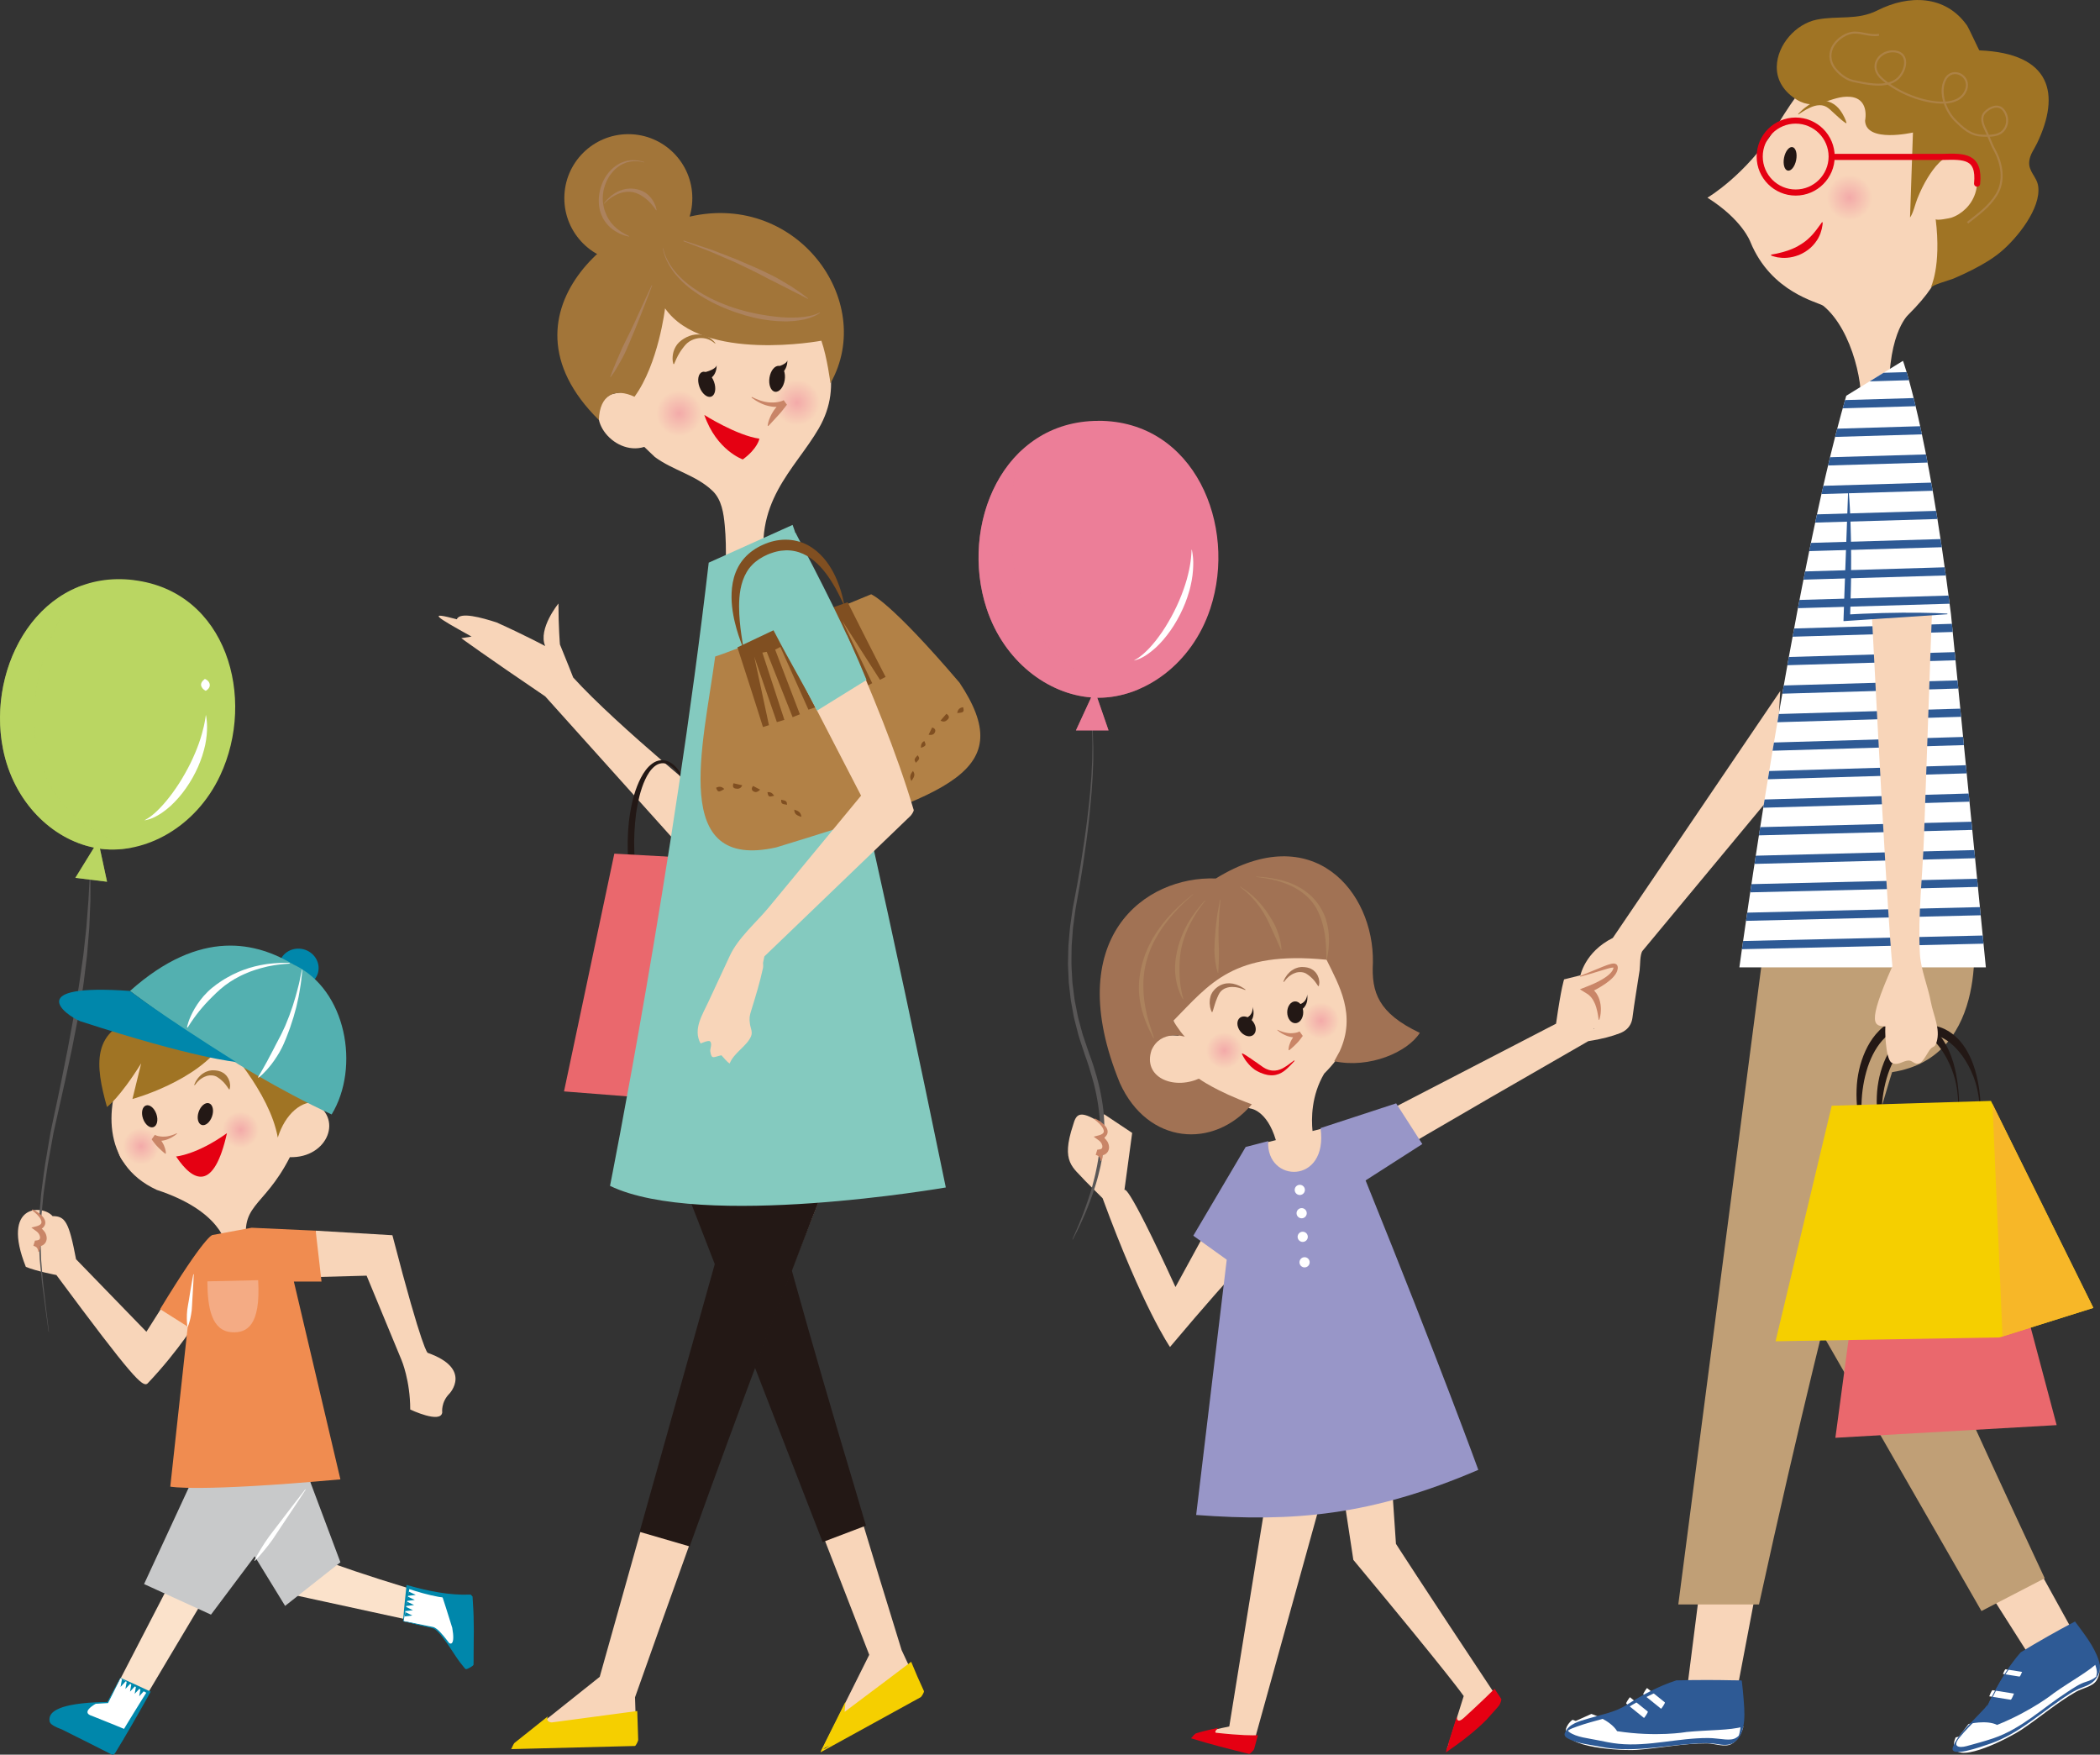 <?xml version="1.0" encoding="UTF-8"?><svg xmlns="http://www.w3.org/2000/svg" width="395.75" height="330.63" xmlns:xlink="http://www.w3.org/1999/xlink" viewBox="0 0 395.75 330.63"><rect x="0" y="0" width="395.75" height="330.63" fill="#333333" stroke="none"/><defs><style>.cls-1{fill:#f7b728;}.cls-2,.cls-3{fill:#bad662;}.cls-2,.cls-4{mix-blend-mode:multiply;opacity:.5;}.cls-5{fill-rule:evenodd;}.cls-5,.cls-6{fill:#804f21;}.cls-7{fill:#231815;}.cls-8{fill:#595757;}.cls-9{stroke-linecap:round;}.cls-9,.cls-10{stroke:#e50012;stroke-miterlimit:10;stroke-width:1.15px;}.cls-9,.cls-10,.cls-11{fill:none;}.cls-12{fill:#ac825d;}.cls-13{fill:#fbe2cb;}.cls-14{fill:#f08c50;}.cls-15{fill:#fff;}.cls-16{fill:#2e5a95;}.cls-17{fill:#221714;}.cls-18{fill:#9896c8;}.cls-19{fill:url(#radial-gradient-5);}.cls-20,.cls-4{fill:#ec7e98;}.cls-21{fill:url(#radial-gradient);}.cls-22{fill:url(#radial-gradient-3);}.cls-23{fill:#b28146;}.cls-24{isolation:isolate;}.cls-25{fill:#f8d5b9;}.cls-26{fill:#ea686d;}.cls-27{fill:#c09f76;}.cls-28{fill:url(#radial-gradient-2);}.cls-29{fill:url(#radial-gradient-4);}.cls-30{fill:#84cabf;}.cls-31{fill:#5a89c4;stroke:#2e5a95;stroke-width:1.54px;}.cls-32{fill:#f5cf00;}.cls-33{fill:#c98567;}.cls-34{fill:url(#radial-gradient-6);}.cls-35{fill:#a07424;}.cls-36{fill:#c8c9ca;}.cls-37{fill:#53b0b0;}.cls-38{fill:#e50012;}.cls-39{fill:#a27539;}.cls-11{stroke:#ad8245;stroke-width:.38px;}.cls-40{fill:url(#radial-gradient-7);}.cls-41{fill:#0087ab;}.cls-42{clip-path:url(#clippath);}.cls-43{fill:#f4ab84;}.cls-44{fill:#a17254;}</style><radialGradient id="radial-gradient" cx="348.54" cy="37.24" fx="348.54" fy="37.24" r="5.52" gradientUnits="userSpaceOnUse"><stop offset="0" stop-color="#f3aaa9"/><stop offset=".78" stop-color="#f8d5b9"/><stop offset="1" stop-color="#f8d5b9"/></radialGradient><clipPath id="clippath"><path class="cls-15" d="M347.93,74.58c-10.28,35.35-20.14,107.7-20.14,107.7h46.45l-6.58-66.6c-4.52-35.76-9.04-47.69-9.04-47.69l-10.69,6.58Z"/></clipPath><radialGradient id="radial-gradient-2" cx="230.74" cy="197.95" fx="230.74" fy="197.95" r="4.42" xlink:href="#radial-gradient"/><radialGradient id="radial-gradient-3" cx="248.96" cy="192.34" fx="248.96" fy="192.34" r="4.42" xlink:href="#radial-gradient"/><radialGradient id="radial-gradient-4" cx="45.34" cy="212.89" fx="45.34" fy="212.89" r="4.42" xlink:href="#radial-gradient"/><radialGradient id="radial-gradient-5" cx="26.6" cy="215.99" fx="26.6" fy="215.99" r="4.42" xlink:href="#radial-gradient"/><radialGradient id="radial-gradient-6" cx="128" cy="77.9" fx="128" fy="77.9" r="5.52" xlink:href="#radial-gradient"/><radialGradient id="radial-gradient-7" cx="150.2" cy="75.85" fx="150.2" fy="75.85" r="5.52" xlink:href="#radial-gradient"/></defs><g class="cls-24"><g id="_レイヤー_2"><g id="_レイヤー_1-2"><polygon class="cls-25" points="321.21 292.45 317.92 318.35 327.38 318.35 332.31 292.45 321.21 292.45"/><polygon class="cls-25" points="369.34 291.35 383.34 313.38 390.62 307.34 377.88 284.26 369.34 291.35"/><path class="cls-27" d="M333.13,172.83l-16.85,129.49h15.21c15.21-69.47,25.08-100.3,25.08-100.3,18.91-2.88,15.21-27.54,15.21-27.54-26.31,0-38.64-1.64-38.64-1.64Z"/><path class="cls-25" d="M335.49,130.21l-31.55,46.52c-5.35,2.67-6.15,7.22-6.15,7.22l4.01.27-3.48,1.07c-.09,3.32.04,9.28,4.61,9.66,2.24.18,4.4-.78,4.71-3.18.38-2.98.9-5.96,1.35-8.93.11-.75.03-3.06.56-3.69l24.87-29.95,1.07-18.98Z"/><path class="cls-16" d="M315.59,317.14c-5.08,1.59-10.56,5.43-10.56,5.43-4.85,1.58-12.97,3.05-8.72,4.76,10.11,2.56,10.09,1.94,17.53,1.31,7.66-1.05,10.01-.51,10.01-.51,3.99.7,5.35-.57,4.1-10.96-6.54-.21-12.36-.03-12.36-.03Z"/><path class="cls-15" d="M309.69,319.28c1.12.9,2.23,1.8,3.35,2.7.03.02.83-1.1.7-1.21-1.12-.9-2.23-1.8-3.35-2.7-.03-.02-.83,1.1-.7,1.21h0Z"/><path class="cls-15" d="M306.47,321.01c1.12.9,2.23,1.8,3.35,2.7.03.02.83-1.1.7-1.21-1.12-.9-2.23-1.8-3.35-2.7-.03-.02-.83,1.1-.7,1.21h0Z"/><path class="cls-15" d="M317.73,326.37s-5.58.97-12.98-.17c-1.29-2.12-4.85-3.25-4.85-3.25-1.46.65-2.37,1.06-2.94,1.32-.2-.07-.41-.14-.61-.22-.33.25-.61.54-.85.89-.19.28-.31.55-.38.8h0s0,.06-.01.08h0c-.75,3.6,10.71,4.08,13.32,3.9,4.44-.31,8.83-1.25,13.3-1.22,1.37.01,3.35.82,4.6.1,1.18-.69,1.86-1.87,2.22-3.27-2.56.75-6.5.61-10.81,1.03Z"/><path class="cls-16" d="M380.58,311.79c-3.39,3.76-5.99,9.65-5.99,9.65-3.2,3.64-9.14,8.72-4.8,8.2,9.57-2.54,9.26-3.06,15.06-7.11,5.78-4.51,7.98-5.14,7.98-5.14,3.62-1.27,4.11-3-2.07-11.38-5.48,2.89-10.18,5.78-10.18,5.78Z"/><path class="cls-15" d="M377.46,315.42c1.03.16,2.07.33,3.1.49.19.03.47-.89.51-.88-1.03-.16-2.07-.33-3.1-.49-.19-.03-.47.89-.51.88h0Z"/><path class="cls-15" d="M374.87,319.63c1.34.21,2.68.43,4.02.64.24.04.61-1.16.66-1.15-1.34-.21-2.68-.43-4.02-.64-.24-.04-.61,1.16-.66,1.15h0Z"/><path class="cls-15" d="M387.08,319.01s-4.16,3.37-10.72,6.01c-1.98-1-5.38-.17-5.38-.17-.91,1.18-1.48,1.93-1.84,2.39-.2.04-.39.09-.59.13-.16.34-.27.7-.31,1.08-.03.3-.02.56.04.78h0s.02.05.02.07t0,0c.94,3.08,10.54-1.97,12.6-3.34,3.51-2.34,6.7-5.12,10.38-7.21,1.13-.64,3.1-.96,3.81-2.1.68-1.08.72-2.29.41-3.53-1.78,1.78-5.07,3.53-8.42,5.89Z"/><path class="cls-16" d="M380.81,311.34c-2.06,2.34-3.7,5.03-5.15,7.78-.42.8-.83,1.62-1.21,2.44-.03.07-.07.14-.1.22.49-1.09-.09-.17-.31.08-.74.8-1.5,1.57-2.25,2.36-1.41,1.47-3,3.02-3.75,4.96-.86,2.21,5.59-.16,6.35-.4,5.18-1.62,9.06-5.07,13.44-8.14,1.43-1,2.98-2.12,4.65-2.7,1.15-.4,2.12-.91,2.74-1.98.61-1.05.66-1.97.28-3.13-.86-2.67-2.83-5.08-4.46-7.3,0,0-.02,0-.02.01-3.45,1.83-6.85,3.74-10.18,5.78-.28.17-.41.92-.54,1,2.34-1.43,4.72-2.79,7.11-4.12.58-.32,2.79-1.98,3.39-1.17.62.84,1.21,1.69,1.79,2.56.85,1.27,1.67,2.6,2.23,4.03.18.46.31.95.35,1.44.03.37-.28,1.06.05.65-.48.6-1.4.98-2.11,1.19-1.23.37-2.39,1.19-3.46,1.88-4.68,3.01-8.64,6.94-14,8.76-1.66.56-3.35,1.01-5.03,1.47-1.51.41-2.72.09-1.39-1.56,1.06-1.32,2.29-2.51,3.46-3.73.74-.77,1.6-1.52,2.09-2.49,1.59-3.17,3.19-6.27,5.56-8.96.16-.18.53-1,.46-.92Z"/><path class="cls-16" d="M315.87,316.64c-3.31,1.07-6.39,2.74-9.31,4.6-2.23,1.42-4.83,1.85-7.35,2.61-1.65.5-3.52.94-4.29,2.63-.29.64.29.97.81,1.23,1.68.84,4.03,1.05,5.88,1.42,5.65,1.14,11.17-.09,16.83-.52,1.64-.13,3.4-.27,5.04,0,1.12.19,2.38.38,3.37-.33,2.43-1.73,1.89-6.12,1.7-8.56-.06-.83-.15-1.66-.25-2.49-.02-.19-.04-.38-.07-.57,0-.04-1.64-.05-1.76-.05-1.77-.04-3.55-.06-5.32-.05-1.76,0-3.52.02-5.28.07-.27,0-.46,1-.58,1,2.6-.08,5.2-.08,7.81-.06,1.13,0,2.25.03,3.38.06,1.16.03,1.15-.29,1.3,1.09.06.5.1.99.15,1.49.15,1.61.24,3.24.12,4.86-.04.49-.11.98-.23,1.47-.13.56-.13.55-.56.85-.6.43-1.42.42-2.12.37-1.1-.08-2.14-.27-3.26-.27-5.61-.02-11.23,1.65-16.84,1.09-1.35-.14-2.69-.41-4.02-.69-1.66-.36-3.92-.52-5.32-1.54-.13-.09-.21-.22-.28-.35.08.17-.5.45.08.07.53-.35,1.17-.56,1.76-.77,1.58-.57,3.22-.98,4.84-1.44.8-.22,2.02-.36,2.7-.83.57-.39,1.15-.76,1.73-1.13,2.75-1.72,5.66-3.25,8.75-4.25.31-.1.37-.93.58-1Z"/><path class="cls-25" d="M342.4,13.68c-2.95,2.21-7.86,10.56-7.86,10.56-5.65,8.84-12.77,13.01-12.77,13.01,6.63,4.17,8.1,8.35,8.1,8.35,3.93,9.58,12.77,11.3,13.75,12.03,5.65,4.67,7.86,15.96,6.88,19.89l5.65-.25c-.98-14,3.44-17.93,3.44-17.93,7.73-7.73,6.39-10.34,6.64-17.46,10.48,1.13,8.02-9.25,8.02-9.25-.49-5.89-8.76-4.97-10.48-.79,3.44-10.31-9.33-21.61-21.36-18.17Z"/><path class="cls-21" d="M343.02,37.24c0-3.05,2.47-5.52,5.52-5.52s5.52,2.47,5.52,5.52-2.47,5.52-5.52,5.52-5.52-2.47-5.52-5.52Z"/><path class="cls-27" d="M341.76,248.47l31.65,55.09,11.92-6.17c-29.6-63.31-37.41-83.86-37.41-83.86l-6.17,34.94Z"/><path class="cls-35" d="M373.03,9.51c-.08,0-2.02-4.27-2.36-4.74-4.09-5.76-11-5.77-16.82-2.83-3.86,1.95-7.43.96-11.46,1.76-3.98.79-7.46,4.76-7.55,8.83-.06,2.72,1.5,4.87,3.76,6.25,3.87,2.37,6.3-.88,10.13-.53,2.45.23,3.13,2.29,2.75,4.51.18,4.24,9.02,2.21,9.02,2.21-.37,10.87-.55,16.02-.55,16.02.63-.89.94-2.46,1.37-3.53.55-1.38,1.18-2.7,1.96-3.97,1.09-1.75,2.89-4.32,5.24-4.36,2.24-.04,3.47,2.23,3.91,4.13.49,2.11-.4,4.52-1.97,6.05-.78.77-1.72,1.38-2.76,1.72-.19.06-2.87.63-2.92.24,1.11,9.02-.96,12.98-.96,12.98.2-.55,3.68-1.48,4.33-1.76,1.2-.52,2.39-1.06,3.56-1.66,1.88-.96,3.73-2.03,5.35-3.38,3.03-2.53,7.62-8.18,7.04-12.36-.25-1.82-1.91-2.77-1.68-4.72.15-1.31.93-2.24,1.47-3.38,4.42-9.21,2.76-16.94-10.87-17.5Z"/><path class="cls-17" d="M338.49,30.16c-.24,1.22-.95,2.11-1.58,1.99-.63-.13-.94-1.22-.7-2.44.24-1.22.95-2.11,1.58-1.99.63.13.94,1.22.7,2.44Z"/><path class="cls-38" d="M343.48,41.94s0,.06,0,.16c-.01.1-.01.25-.05.42-.03.18-.06.4-.12.64-.06.24-.14.51-.24.8-.05.14-.12.29-.18.44-.07.15-.15.3-.23.46-.08.16-.19.31-.29.47-.1.16-.22.32-.34.47-.24.32-.53.61-.84.9-.32.27-.66.54-1.02.76-.36.23-.75.41-1.13.58-.19.08-.39.14-.58.2-.19.06-.38.12-.57.16-.38.08-.75.15-1.1.17-.35.02-.68.04-.99.01-.31-.02-.59-.05-.83-.09-.25-.05-.46-.11-.64-.16-.18-.04-.31-.1-.41-.13-.09-.03-.14-.06-.14-.06l-.02-.16s.18-.03.5-.09c.16-.03.35-.07.58-.11.22-.05.47-.11.74-.18.27-.05.56-.15.86-.24.31-.08.62-.2.94-.32.33-.11.64-.28.98-.42.32-.18.65-.33.95-.54.32-.18.61-.4.91-.62.28-.23.56-.45.8-.7.13-.12.24-.24.36-.36.11-.12.23-.24.33-.36.21-.24.4-.47.56-.69.34-.44.61-.82.8-1.08.19-.27.3-.42.3-.42l.14.09Z"/><path class="cls-10" d="M331.62,29.5c0-3.75,3.04-6.78,6.78-6.78s6.78,3.04,6.78,6.78-3.04,6.78-6.78,6.78-6.78-3.04-6.78-6.78Z"/><path class="cls-9" d="M345.87,29.56h20.28c3.97-.1,6.95-.21,6.44,5.04"/><path class="cls-35" d="M338.85,21.5s.12-.13.34-.35c.11-.11.25-.24.41-.39.16-.14.34-.31.56-.47.21-.17.45-.34.71-.52.26-.17.55-.34.88-.48.32-.14.68-.27,1.06-.32.38-.06.79-.06,1.19.02.8.15,1.55.53,2.08,1.01.27.24.49.49.68.75.19.25.35.5.49.74.55.94.73,1.66.73,1.66l-.1.07s-.16-.1-.42-.29c-.26-.19-.6-.48-.99-.83-.37-.34-.8-.73-1.26-1.15-.22-.21-.44-.41-.68-.59-.24-.18-.5-.33-.78-.42-.56-.18-1.19-.14-1.78.02-.3.08-.58.19-.84.31-.27.12-.51.24-.74.37-.45.25-.81.49-1.07.66-.25.17-.4.27-.4.27l-.08-.09Z"/><path class="cls-7" d="M369.18,207.48s0,.3.01.87c0,.57,0,1.41-.08,2.48-.02.27-.04.55-.08.84-.02.3-.06.6-.1.93-.09.64-.2,1.34-.37,2.07-.34,1.47-.86,3.13-1.89,4.76-.51.81-1.15,1.61-1.96,2.3-.81.69-1.81,1.26-2.94,1.56-.57.14-1.15.2-1.76.19h-.2c-.06-.01-.14-.02-.22-.03-.16-.02-.32-.04-.47-.06l-.44-.09c-.15-.04-.29-.08-.43-.12-1.15-.37-2.18-1.05-3.03-1.87-.87-.82-1.58-1.79-2.19-2.82-.61-1.03-1.12-2.12-1.55-3.26-.84-2.27-1.35-4.7-1.55-7.17-.02-.32-.04-.61-.05-.92,0-.31-.02-.63-.02-.94,0-.62.03-1.24.07-1.86.1-1.24.32-2.47.65-3.67.68-2.38,1.77-4.68,3.53-6.45.87-.89,1.94-1.6,3.12-2.01.59-.21,1.21-.33,1.82-.36h.11s.06,0,.06,0h.03s.06,0,.06,0h.2c.14,0,.25,0,.43.03.16.02.32.03.48.05l.44.08c1.16.26,2.2.79,3.04,1.45.84.67,1.54,1.42,2.08,2.21.56.78.98,1.6,1.33,2.38.35.79.61,1.55.83,2.28.21.73.36,1.41.49,2.05.06.32.12.62.16.92.05.29.09.57.13.84.14,1.06.19,1.9.23,2.47.02.57.04.88.04.88ZM369.01,207.49s-.02-.3-.05-.87c-.05-.57-.13-1.4-.35-2.43-.1-.52-.25-1.08-.44-1.69-.19-.6-.42-1.25-.73-1.91-.59-1.33-1.42-2.75-2.56-4.06-.57-.65-1.22-1.26-1.95-1.77-.37-.24-.75-.48-1.16-.66-.41-.18-.84-.32-1.28-.41l-.33-.05c-.11-.02-.21-.02-.31-.03-.09-.01-.24,0-.37,0h-.2s.03,0,.01,0h-.02s-.04,0-.04,0h-.09c-.45.04-.91.12-1.36.28-.89.31-1.74.86-2.49,1.57-1.51,1.44-2.61,3.47-3.33,5.65-.7,2.19-1.1,4.55-1.15,6.94-.04,2.39.3,4.8,1.12,7.02.81,2.21,2.11,4.25,3.84,5.58.86.67,1.82,1.14,2.79,1.36.12.02.24.05.36.07l.36.05.34.02c.1.01.26,0,.39,0,.46-.02.93-.09,1.37-.22.44-.14.86-.31,1.26-.53.4-.22.76-.49,1.12-.77.69-.58,1.3-1.22,1.82-1.92,1.04-1.39,1.77-2.86,2.29-4.22.26-.68.45-1.34.61-1.96.15-.62.27-1.19.34-1.71.16-1.05.19-1.88.2-2.45,0-.57,0-.87,0-.87Z"/><path class="cls-7" d="M373.25,208.78s0,.31.01.88c0,.58-.01,1.42-.09,2.49-.02.27-.05.55-.08.85-.02.3-.07.61-.11.93-.1.64-.21,1.34-.38,2.08-.35,1.47-.89,3.14-1.93,4.77-.52.81-1.17,1.6-1.99,2.29-.82.68-1.83,1.25-2.96,1.54-.57.14-1.16.2-1.77.19-.14,0-.25,0-.42-.03-.16-.02-.31-.04-.47-.06l-.44-.09c-.15-.03-.29-.08-.44-.12-1.15-.36-2.19-1.03-3.06-1.85-.44-.41-.84-.85-1.21-1.33-.37-.47-.71-.96-1.02-1.48-.31-.51-.59-1.05-.86-1.59-.27-.54-.49-1.11-.72-1.67-.85-2.28-1.38-4.72-1.57-7.2-.02-.32-.04-.61-.05-.93,0-.31-.02-.63-.02-.94,0-.62.03-1.25.08-1.87.11-1.25.33-2.48.67-3.68.69-2.39,1.82-4.69,3.6-6.45.45-.43.92-.84,1.46-1.17.53-.33,1.1-.61,1.69-.81.59-.2,1.21-.33,1.82-.36h.12s.06,0,.06,0h.03s.06,0,.06,0h.2c.14,0,.25,0,.43.03.16.02.32.03.48.05l.44.08c1.17.26,2.21.78,3.07,1.43.85.66,1.56,1.41,2.12,2.2.57.78,1,1.6,1.36,2.38.36.79.63,1.55.85,2.28.22.73.37,1.42.51,2.06.06.32.12.63.16.92.05.29.1.57.13.84.14,1.07.2,1.91.23,2.48.02.57.04.88.04.88ZM373.08,208.79s-.02-.3-.05-.87c-.05-.57-.14-1.4-.36-2.44-.21-1.04-.58-2.28-1.19-3.62-.6-1.33-1.44-2.76-2.6-4.05-.14-.16-.3-.32-.45-.48-.16-.15-.32-.31-.48-.45-.32-.3-.68-.57-1.05-.83-.38-.24-.76-.47-1.18-.65-.41-.18-.85-.32-1.29-.4l-.34-.05c-.11-.01-.21-.02-.31-.03-.09-.01-.24,0-.37,0h-.2s.02,0,.01,0h-.02s-.04,0-.04,0h-.09c-.46.03-.92.12-1.37.27-.9.3-1.76.85-2.52,1.56-1.53,1.43-2.66,3.46-3.39,5.64-.72,2.2-1.13,4.57-1.17,6.97-.04,2.4.31,4.83,1.14,7.05.83,2.21,2.15,4.25,3.9,5.57.87.66,1.84,1.13,2.82,1.34.12.02.24.05.37.07l.37.04.34.02c.1.01.26,0,.39,0,.46-.02.94-.09,1.38-.22.44-.14.87-.31,1.28-.52.4-.22.77-.49,1.13-.76.7-.57,1.32-1.22,1.85-1.91,1.06-1.38,1.81-2.86,2.33-4.22.26-.68.46-1.34.62-1.96.16-.62.27-1.2.34-1.72.16-1.05.2-1.89.2-2.46,0-.57,0-.88,0-.88Z"/><polygon class="cls-26" points="350.52 236.39 345.88 270.92 387.58 268.53 372.55 212 350.52 236.39"/><path class="cls-32" d="M345.18,208.35l30.02-.91,19.3,39-17.72,5.57-42.17.72,10.58-44.38Z"/><path class="cls-1" d="M377.38,251.82l17.12-5.38s0,0-19.01-38.41l1.89,43.79Z"/><path class="cls-15" d="M347.93,74.58c-10.28,35.35-20.14,107.7-20.14,107.7h46.45l-6.58-66.6c-4.52-35.76-9.04-47.69-9.04-47.69l-10.69,6.58Z"/><g class="cls-42"><line class="cls-31" x1="331.49" y1="76.63" x2="373.42" y2="75.4"/><line class="cls-31" x1="331.49" y1="71.7" x2="373.42" y2="70.47"/><line class="cls-31" x1="331.49" y1="81.98" x2="373.42" y2="80.74"/><line class="cls-31" x1="331.49" y1="87.32" x2="373.42" y2="86.09"/><line class="cls-31" x1="331.49" y1="92.67" x2="373.42" y2="91.43"/><line class="cls-31" x1="331.49" y1="98.01" x2="373.42" y2="96.78"/><line class="cls-31" x1="331.49" y1="103.35" x2="373.42" y2="102.12"/><line class="cls-31" x1="331.49" y1="108.7" x2="373.42" y2="107.46"/><line class="cls-31" x1="331.49" y1="114.04" x2="373.42" y2="112.81"/><line class="cls-31" x1="331.49" y1="119.39" x2="373.42" y2="118.15"/><line class="cls-31" x1="331.49" y1="124.73" x2="373.42" y2="123.5"/><line class="cls-31" x1="331.49" y1="130.07" x2="373.42" y2="128.84"/><line class="cls-31" x1="331.49" y1="135.42" x2="373.42" y2="134.18"/><line class="cls-31" x1="331.49" y1="140.76" x2="373.42" y2="139.53"/><line class="cls-31" x1="331.49" y1="146.11" x2="373.42" y2="144.87"/><line class="cls-31" x1="331.49" y1="151.45" x2="373.42" y2="150.22"/><line class="cls-31" x1="325.32" y1="156.79" x2="373.42" y2="155.56"/><line class="cls-31" x1="325.73" y1="162.14" x2="373.42" y2="160.91"/><line class="cls-31" x1="325.32" y1="167.48" x2="376.71" y2="166.25"/><line class="cls-31" x1="325.32" y1="172.83" x2="377.53" y2="171.59"/><line class="cls-31" x1="324.5" y1="178.17" x2="378.35" y2="176.94"/></g><path class="cls-25" d="M352.79,116.52c3.05,59.8,3.84,65.54,3.84,65.54-5.01,11.26-3.36,11.22-1.3,11.36-.14,0-.06,6.08,1.14,6.81,1.15.71,2.11-.39,3.24-.4.74,0,1.06.81,1.96.54.77-.23,1.57-2.06,2.08-2.65.6-.7.86-.23,1.21-1.38.75-2.47-.63-5.09-1.07-7.46-.56-3.04-1.91-6.15-2.08-9.13-.41-7.26.52-14.84.77-22.11.32-9.27.65-18.54.98-27.81.17-4.75.32-9.5.52-14.28l-11.29.96Z"/><path class="cls-11" d="M354.1,6.56c-.08,0-.16.02-.24.03-1.6.17-2.81-.45-4.31-.45-1.55,0-3.15,1.11-3.98,2.35-.89,1.33-.81,3.04.14,4.3.78,1.03,2.16,2.18,3.45,2.45,2.42.51,6.32,1.47,8.43-.39,1.69-1.49,2.31-4.83-.48-5.16-2.64-.31-4.9,2.42-2.92,4.68.19.22.4.41.62.6,2.91,2.52,7.67,4.45,11.53,4.37,1.76-.04,3.49-.64,4.16-2.4,1.02-2.67-2.62-4.52-3.94-1.9-1.21,2.4.1,5.85,1.88,7.63,1.49,1.49,2.89,2.8,5.08,2.89,1.19.05,2.84.12,3.8-.73,1.2-1.07,1.22-2.96.18-4.16-.92-1.06-2.43-.51-3.39.45-.9.9-.53,2.13,0,3.19.65,1.28,1.06,2.67,1.76,3.94,1.38,2.49,1.98,5.75.42,8.35-1.44,2.38-3.38,3.67-5.49,5.37"/><path class="cls-16" d="M348.4,92.67l.12,1.52.09,1.52.07,1.52c.02.51.05,1.01.06,1.52l.08,3.04.03,3.04c.01,1.01,0,2.02-.01,3.03-.01,1.01,0,2.02-.04,3.03l-.08,3.03c-.02.51-.02,1.01-.04,1.52l-.06,1.52-1.16-1.13,2.43-.13c.81-.05,1.62-.07,2.44-.1l2.44-.09,2.44-.04c.81-.02,1.63-.03,2.44-.02.81,0,1.63,0,2.44.01.82.02,1.63.02,2.45.05.82.02,1.63.07,2.45.11v.12s-19.45,1.29-19.45,1.29h-.13s0-.12,0-.12c.06-2.02.14-4.04.21-6.06l.22-6.06.44-12.13h.12Z"/><path class="cls-25" d="M247.35,213.12c-.24-2.36-.23-6.72,2.2-10.83,3.29-3.29,5.89-7.16,4.25-13.74,0,0-.14-9.56-11.1-12.85-6.03.55-18.36,6.58-23.02,12.61l2.47,6.85c-12.54-1.37-4.62,14.66,3.56,8.22,0,0,1.37,2.47,9.87,5.48,0,0,3.15.21,4.86,5.97l-1.74.43s-.46.67-.15,2.67c8.07,9.45,11.3-3.13,11.3-3.13l-.62-2.16-1.87.47Z"/><path class="cls-28" d="M226.32,197.95c0-2.44,1.98-4.42,4.42-4.42s4.42,1.98,4.42,4.42-1.98,4.42-4.42,4.42-4.42-1.98-4.42-4.42Z"/><path class="cls-22" d="M244.54,192.34c0-2.44,1.98-4.42,4.42-4.42s4.42,1.98,4.42,4.42-1.98,4.42-4.42,4.42-4.42-1.98-4.42-4.42Z"/><path class="cls-25" d="M257.56,211.36l35.68-18.47c1.01-7.08,1.52-8.35,1.52-8.35l8.1-2.02c-.76,2.78-4.05,3.79-4.05,3.79,2.53,4.3,1.52,7.59,1.52,7.59l6.07-.25c-.25,1.52-7.08,2.53-7.08,2.53-29.1,16.7-39.22,22.77-39.22,22.77l-2.53-7.59Z"/><path class="cls-25" d="M238.88,280.64l-7.22,44.67c-4.06.81-6.76,1.75-6.76,1.75,3.71,1.19,10.96,2.95,10.96,2.95,1.08-3.97.87-3.23.87-3.23l13.19-47.55-11.05,1.42Z"/><path class="cls-25" d="M253.38,283l1.66,10.92c18.53,22.27,20.8,25.66,20.8,25.66l-3.15,10.02c6.79-4.53,10.02-8.87,10.02-8.87-15.45-23.26-19.64-29.83-19.64-29.83l-.65-9.55-9.04,1.64Z"/><path class="cls-38" d="M272.74,329.21c.02-.08.05-.16.07-.23-.05.11-.07.19-.07.23ZM282.9,320.1c-.41-.63-.83-1.25-1.25-1.88-.49.49-2.37,2.36-5.79,5.48-1.04.93-1.31.46-1.33-.23-.58,1.83-1.15,3.66-1.73,5.49.06-.15.15-.36.27-.63l-.28.89s-.06,0-.06-.03c-.04.12-.08.25-.12.37-.02.07-.1.63-.13.65,2.67-1.84,5.35-3.84,7.67-6.18l2.04-2.29c.11-.14.23-.27.34-.42.14-.18.5-1.04.37-1.24Z"/><path class="cls-38" d="M235.4,330.47c.19.05.89-.72.94-.89.24-.87.49-1.75.71-2.62-.89.05-3.19.06-7.87-.46,0,0-.53-.05.39-.92-1.48.29-3.5.8-4.21,1.04-.18.06-.89.93-.91.92,3.61,1.12,7.29,2.05,10.96,2.95Z"/><path class="cls-25" d="M229.95,227.09l-8.43,15.42c-9.67-21.1-9.63-18.19-9.63-18.19l1.47-10.85-5.28-3.52-.88,1.47c-3.81-2.35-4.4-1.47-4.98.59-2.34,7.03,0,7.91,2.34,10.55l3.23,3.22c7.57,20.63,12.7,28.03,12.7,28.03,13.15-15.62,18.7-20.97,18.7-20.97l-9.25-5.76Z"/><path class="cls-7" d="M236.12,192.48c.69.9.71,2.04.04,2.55-.66.5-1.76.18-2.44-.72-.69-.9-.71-2.04-.04-2.55.66-.5,1.76-.18,2.44.72Z"/><path class="cls-7" d="M234.45,191.96c1.88-.52,1.61-2.26,1.61-2.26.19.69.43,1.91-.47,2.91-.89.25-1.14-.64-1.14-.64Z"/><path class="cls-7" d="M245.6,190.74c0,1.14-.67,2.06-1.5,2.06-.83,0-1.51-.91-1.52-2.05,0-1.14.67-2.06,1.5-2.06.83,0,1.51.91,1.52,2.05Z"/><path class="cls-7" d="M244.4,189.35c1.94-.22,1.95-1.98,1.95-1.98.08.72.12,1.95-.93,2.79-.92.1-1.02-.81-1.02-.81Z"/><path class="cls-33" d="M240.77,194.05c.18.08.36.16.54.23.18.06.35.13.53.18l.27.07c.09.03.18.04.27.06.09.02.18.04.27.05l.27.03c.18.01.36.03.54.01.09,0,.18,0,.27-.02.09,0,.18-.01.26-.03.17-.02.34-.06.5-.11.08-.02.16-.05.23-.08.07-.03.16-.07.18-.1l.61.85-.27.37c-.05.06-.09.13-.14.19-.05.06-.09.12-.14.18-.09.12-.19.24-.29.35l-.31.33-.33.33c-.11.11-.23.21-.34.32-.06.06-.11.11-.18.16-.06.05-.12.11-.18.16-.13.11-.25.22-.39.32l-.11-.05c0-.18.01-.36.05-.53.03-.17.07-.34.13-.5.05-.17.12-.32.18-.48.07-.16.15-.3.23-.45.09-.14.17-.3.27-.43.1-.13.21-.26.33-.38.11-.13.24-.23.37-.34l.38-.32.61.85c-.15.06-.24.08-.36.11-.11.03-.22.04-.33.06-.22.03-.43.04-.65.04-.21,0-.43-.02-.63-.06-.21-.03-.41-.08-.61-.14l-.29-.1c-.1-.03-.19-.08-.28-.12-.09-.04-.19-.08-.28-.13l-.27-.14c-.18-.09-.35-.21-.51-.32-.16-.12-.31-.24-.46-.36l.06-.11Z"/><path class="cls-38" d="M243.97,199.9s-.13.14-.35.37c-.11.12-.25.26-.4.43-.16.16-.34.35-.55.54-.2.2-.45.39-.71.6-.14.09-.29.18-.44.28-.16.09-.33.16-.5.24-.36.13-.75.24-1.16.25-.21.03-.41,0-.62-.02-.1-.01-.21-.01-.31-.03l-.3-.07c-.41-.08-.78-.24-1.15-.38-.36-.15-.69-.35-1.01-.54-.29-.22-.56-.45-.81-.68-.23-.24-.44-.47-.62-.7-.19-.22-.34-.43-.46-.63-.13-.2-.23-.37-.31-.52-.16-.29-.24-.48-.24-.48l.09-.08s.18.08.47.25c.14.08.31.19.5.32.1.06.19.13.29.2.11.07.22.14.33.21.23.15.46.32.71.5.26.16.52.34.78.54.27.17.53.38.81.57.28.17.58.36.89.45l.23.09c.08.02.16.03.24.05.16.02.32.08.48.07.32.02.63-.01.94-.08.15-.05.3-.08.45-.14.14-.06.28-.12.42-.18.27-.15.52-.29.74-.44.23-.14.43-.31.61-.43.18-.14.34-.25.47-.35.26-.19.41-.3.41-.3l.08.09Z"/><path class="cls-44" d="M223.27,195.33c-1.13-1.23-2.16-2.98-2.16-2.98,6.89-6.99,11.3-13.26,28.88-11.51,2.36,4.83,5.65,10.38,2.47,17.27-.82,1.54-1.03,1.85-1.03,1.85,6.68,1.44,13.87-1.75,16.14-5.34-7.81-3.7-9.15-7.61-8.84-13.26.21-13.36-11.3-27.13-29.6-15.83-13.36-.51-29.29,11.2-18.09,38.54,5.24,11.61,17.68,12.54,24.87,4.01-6.78-2.47-9.97-4.83-9.97-4.83-4.93,2.16-10.59-.31-8.94-5.34,1.75-4.01,6.27-2.57,6.27-2.57Z"/><path class="cls-44" d="M234.65,186.55s-.15-.06-.4-.16c-.13-.05-.28-.12-.46-.16-.18-.05-.37-.13-.59-.16-.11-.02-.23-.04-.34-.06-.12-.02-.24-.02-.37-.03-.25-.03-.51,0-.78.02-.13.03-.26.05-.39.08-.13.03-.25.09-.38.13-.13.03-.24.12-.35.18-.06.03-.12.06-.17.1l-.15.13-.15.12s-.08.1-.12.15c-.08.11-.17.19-.22.31-.06.11-.12.22-.18.33-.04.12-.1.23-.15.35-.07.1-.09.23-.14.34-.04.12-.1.22-.14.33-.07.23-.16.45-.22.66-.06.21-.12.41-.18.59-.05.18-.09.34-.14.47-.08.27-.15.43-.15.43h-.12s-.07-.14-.17-.42c-.05-.14-.1-.31-.14-.51-.03-.2-.06-.43-.08-.68-.02-.25.02-.53.04-.83.02-.15.06-.3.1-.45.04-.15.08-.31.16-.46.08-.15.16-.3.25-.45.1-.14.22-.28.34-.41.11-.14.26-.25.4-.37.07-.06.14-.12.21-.17l.23-.14.23-.14c.08-.04.17-.07.25-.11.17-.06.33-.14.5-.17.17-.03.34-.09.5-.09.17,0,.33-.01.49-.02.32.03.62.04.9.13.14.04.27.06.4.11.12.05.24.09.36.14.23.08.42.2.6.29.18.09.32.18.43.26.23.15.36.24.36.24l-.06.11Z"/><path class="cls-44" d="M241.85,184.95s.06-.13.17-.36c.06-.11.1-.26.21-.41.1-.15.21-.33.35-.51.16-.16.31-.36.51-.54.21-.17.42-.35.69-.48.25-.16.55-.25.86-.35.16-.03.32-.05.48-.08.16-.02.33,0,.5,0,.17-.01.33.03.5.05l.25.04.24.07c.33.08.62.25.89.43.24.21.47.42.62.68.08.12.16.24.21.36.05.13.1.24.14.36.02.06.04.11.06.17.01.06.02.11.03.17.02.11.04.21.05.31,0,.1.03.18.02.27,0,.08-.01.16-.02.23-.03.28-.07.43-.07.43l-.12.02s-.1-.13-.24-.34c-.07-.11-.14-.23-.25-.36-.11-.13-.19-.29-.33-.42-.13-.14-.25-.3-.41-.43-.14-.15-.32-.27-.47-.41-.18-.12-.34-.27-.55-.38l-.15-.09-.16-.06c-.11-.04-.22-.09-.34-.1-.12-.01-.24-.05-.36-.05-.12,0-.24,0-.37,0-.24.04-.49.06-.71.16-.24.06-.44.19-.64.29-.2.11-.37.26-.54.37-.15.13-.28.27-.4.38-.06.06-.12.12-.16.18-.05.06-.09.11-.13.16-.16.2-.25.31-.25.31l-.1-.07Z"/><path class="cls-18" d="M238.99,215.03c-.41,7.95,11.37,8.22,9.87-2.47,2.47-.82,14.25-4.66,14.25-4.66l4.93,7.67-10.69,6.85c14.25,35.22,21.24,54.54,21.24,54.54-20.14,8.63-34.81,9.87-53.17,8.5l5.76-48.1-6.3-4.52,9.87-16.72,4.25-1.1Z"/><path class="cls-12" d="M227.1,169.77s-.19.25-.53.68c-.17.21-.36.48-.58.79-.23.3-.45.67-.7,1.06-.13.19-.25.4-.37.62-.12.22-.26.44-.38.68-.12.24-.25.48-.38.73-.12.25-.24.51-.36.77-.11.27-.22.54-.34.81-.11.28-.2.56-.31.85-.09.29-.18.58-.27.87-.07.3-.16.59-.22.89-.12.6-.23,1.2-.28,1.8-.06.6-.09,1.19-.1,1.76-.01.57,0,1.12.01,1.64.03.52.06,1.02.12,1.47.05.46.11.87.18,1.24.06.37.13.69.19.96.12.53.21.83.21.83l-.07.04s-.18-.26-.41-.77c-.24-.5-.52-1.25-.74-2.18-.11-.47-.2-.98-.26-1.53-.06-.55-.09-1.13-.07-1.73.03-.6.08-1.22.19-1.84.1-.62.24-1.24.41-1.86.08-.31.18-.61.27-.91.11-.3.21-.59.32-.89.12-.29.23-.58.36-.86.13-.28.26-.55.39-.82.14-.26.27-.52.41-.77.14-.25.29-.49.43-.72.13-.23.29-.45.43-.66.14-.21.28-.42.42-.6.28-.38.53-.73.78-1.02.24-.3.45-.56.63-.76.36-.41.57-.64.57-.64l.06.05Z"/><path class="cls-12" d="M229.99,169.54s-.07.86-.18,2.15c-.02.32-.07.67-.07,1.04-.02.37-.03.76-.05,1.16-.02.4-.04.82-.05,1.24,0,.42,0,.85,0,1.28,0,.43,0,.86.02,1.28.02.42.04.84.05,1.24,0,.4,0,.79,0,1.16,0,.37-.02.72-.03,1.04,0,.32-.02.62-.03.88-.01.26-.02.49-.03.68-.03.38-.04.6-.04.6h-.08s-.08-.2-.17-.57c-.05-.19-.11-.41-.15-.67-.05-.26-.1-.56-.15-.88-.05-.32-.08-.68-.11-1.05-.03-.37-.06-.77-.06-1.18,0-.41.02-.83.04-1.26.01-.43.06-.86.09-1.29.03-.43.06-.87.09-1.29.04-.43.1-.84.14-1.25.05-.4.1-.79.14-1.17.04-.37.11-.71.17-1.03.23-1.28.39-2.13.39-2.13h.08Z"/><path class="cls-12" d="M233.67,167.04s.19.12.53.34c.17.11.37.24.61.39.22.17.47.37.74.58.28.21.55.47.84.74.15.14.3.27.44.42.14.15.28.31.43.47.14.16.3.32.44.49.14.18.28.35.42.53.29.35.55.74.81,1.12.27.38.49.78.75,1.17.23.39.45.79.64,1.18.18.4.35.78.47,1.16.06.19.13.37.19.55.05.18.1.36.15.52.1.33.15.65.21.92.05.28.09.52.11.72.05.4.05.64.05.64l-.08.02s-.37-.83-.91-2.08c-.14-.31-.29-.64-.45-.99-.16-.35-.33-.72-.51-1.1-.18-.38-.36-.78-.54-1.18-.1-.2-.2-.39-.3-.59-.1-.2-.21-.4-.32-.59-.23-.39-.45-.78-.71-1.14-.12-.18-.25-.36-.37-.54-.13-.17-.27-.34-.39-.51-.13-.17-.26-.33-.38-.49-.14-.15-.27-.3-.4-.44-.26-.29-.5-.57-.75-.79-.25-.23-.47-.44-.68-.63-.22-.17-.41-.32-.57-.44-.31-.25-.49-.39-.49-.39l.05-.07Z"/><path class="cls-12" d="M236.74,165.18s.37.03,1.02.07c.32.02.72.08,1.17.12.23.02.46.06.72.11.25.05.52.08.79.14.27.06.56.12.85.19.29.08.59.17.9.25.31.09.62.21.94.32.31.12.63.27.95.41.63.32,1.28.66,1.88,1.11.61.44,1.19.94,1.69,1.51.51.57.97,1.19,1.34,1.84.38.65.67,1.34.9,2.02.21.69.35,1.37.44,2.01.09.65.11,1.26.12,1.83,0,.57-.03,1.08-.07,1.54-.04.45-.1.85-.15,1.17-.1.65-.19,1.01-.19,1.01h-.08s0-.38-.01-1.03c-.02-.65-.04-1.57-.15-2.66-.06-.54-.13-1.13-.25-1.74-.12-.61-.27-1.24-.47-1.88-.19-.64-.45-1.28-.76-1.91-.31-.63-.71-1.23-1.16-1.78-.45-.56-.98-1.05-1.54-1.49-.55-.45-1.16-.8-1.75-1.14-.31-.15-.61-.3-.91-.43-.31-.12-.6-.25-.9-.36-.3-.1-.59-.2-.87-.3-.29-.08-.56-.16-.83-.23-.27-.08-.53-.12-.77-.18-.25-.06-.48-.11-.7-.14-.44-.07-.83-.15-1.15-.19-.64-.08-1.01-.13-1.01-.13v-.08Z"/><path class="cls-12" d="M224.84,168.54s-.36.32-.99.88c-.32.27-.68.63-1.1,1.04-.43.4-.87.89-1.36,1.41-.25.26-.48.55-.73.85-.25.3-.51.6-.75.93-.24.33-.51.66-.75,1.01-.24.36-.5.71-.73,1.09-.47.76-.92,1.56-1.3,2.41-.1.21-.19.43-.29.64-.09.21-.17.44-.25.66-.18.44-.31.89-.45,1.34-.25.91-.46,1.83-.55,2.75-.07.46-.08.92-.11,1.37,0,.45-.03.9,0,1.34,0,.44.04.87.06,1.29.04.42.08.84.14,1.24.11.8.26,1.56.42,2.25.16.69.34,1.32.51,1.88.17.56.33,1.04.46,1.44.13.4.24.71.31.93.06.22.09.34.09.34l-.08.03s-.05-.11-.15-.31c-.1-.2-.25-.5-.44-.87-.38-.75-.9-1.85-1.34-3.25-.12-.35-.21-.72-.32-1.1-.09-.39-.18-.78-.25-1.2-.16-.83-.25-1.72-.26-2.64-.02-.46.02-.93.04-1.4.05-.47.09-.95.18-1.43.15-.96.39-1.91.69-2.84.16-.46.31-.93.51-1.37.1-.22.18-.45.28-.67.11-.22.21-.43.32-.65.42-.86.91-1.67,1.41-2.43.51-.75,1.04-1.46,1.58-2.09.26-.33.54-.62.8-.91.27-.29.51-.57.78-.82.52-.51.98-.98,1.43-1.36.44-.39.82-.74,1.15-1,.65-.53,1.02-.83,1.02-.83l.05.06Z"/><path class="cls-8" d="M205.74,135.41s.03.39.09,1.12c.03.37.07.82.11,1.35.02.53.04,1.14.06,1.83,0,.34.03.7.03,1.08,0,.38,0,.77,0,1.19,0,.41,0,.84,0,1.29-.02.45-.03.91-.05,1.38-.02.48-.04.97-.06,1.48-.03.51-.06,1.03-.1,1.56-.04.53-.06,1.08-.11,1.64-.05.56-.1,1.13-.15,1.72-.09,1.17-.24,2.39-.36,3.65-.15,1.26-.29,2.56-.48,3.89-.35,2.67-.78,5.47-1.27,8.37-.26,1.44-.52,2.91-.78,4.4-.1.75-.2,1.5-.3,2.25-.05.38-.1.76-.15,1.14-.05.38-.06.76-.09,1.14-.06.76-.11,1.53-.17,2.29-.03.77-.02,1.54-.04,2.32v1.16c0,.39.03.77.05,1.16.05.78.08,1.55.13,2.33l.29,2.31c.06.38.08.77.16,1.15l.23,1.14.22,1.14c.08.38.14.76.25,1.13.2.74.4,1.48.6,2.22.18.74.45,1.46.69,2.18.25.72.48,1.43.73,2.14.53,1.41,1,2.86,1.4,4.27.4,1.42.72,2.85.96,4.25.24,1.41.41,2.8.46,4.16.06,1.36.05,2.68-.05,3.96-.01.16-.02.32-.03.48-.02.16-.03.31-.05.47-.03.31-.07.62-.1.93-.1.61-.17,1.21-.29,1.79-.06.29-.11.58-.17.86-.06.3-.13.56-.2.84-.14.55-.25,1.08-.41,1.6-.15.52-.28,1.03-.45,1.51-.16.48-.31.95-.46,1.41-.64,1.8-1.26,3.35-1.83,4.6-.27.63-.54,1.18-.77,1.66-.22.48-.43.89-.6,1.21-.33.65-.51,1-.51,1l-.07-.04s.16-.36.45-1.03c.15-.34.33-.75.54-1.24.2-.49.45-1.05.69-1.69.12-.32.26-.65.39-1,.13-.35.26-.73.4-1.11.29-.77.56-1.62.86-2.52.13-.46.27-.93.41-1.41.14-.48.26-.99.39-1.5.14-.51.24-1.05.36-1.6.05-.27.12-.56.17-.83.05-.28.1-.56.15-.85.11-.57.16-1.16.25-1.76.03-.3.06-.6.08-.91.01-.15.03-.31.04-.46,0-.15.02-.31.02-.47.08-1.25.06-2.54-.02-3.87-.18-2.65-.65-5.43-1.46-8.22-.39-1.41-.83-2.8-1.35-4.22-.24-.71-.48-1.44-.72-2.17-.23-.73-.5-1.46-.67-2.22-.19-.75-.39-1.51-.58-2.26-.11-.38-.16-.76-.24-1.15l-.21-1.16-.21-1.16c-.08-.39-.1-.78-.15-1.17-.09-.78-.18-1.56-.27-2.35-.05-.79-.07-1.57-.11-2.36-.02-.39-.04-.79-.05-1.18l.03-1.18c.02-.78.02-1.57.06-2.34.07-.78.13-1.55.2-2.33.04-.39.06-.77.11-1.15.05-.38.11-.76.16-1.14.11-.76.22-1.51.32-2.26.28-1.48.56-2.95.83-4.39.52-2.88.98-5.68,1.36-8.34.2-1.33.36-2.62.53-3.88.14-1.26.3-2.47.41-3.63.06-.58.11-1.15.17-1.71.05-.56.09-1.11.13-1.64.04-.53.08-1.05.12-1.56.03-.51.05-1,.07-1.47.02-.48.05-.94.07-1.38,0-.44.02-.87.02-1.29,0-.41.02-.81.02-1.18,0-.38-.01-.74-.01-1.08-.01-.68-.03-1.29-.04-1.82-.04-.53-.07-.98-.09-1.35-.05-.73-.08-1.12-.08-1.12h.08Z"/><path class="cls-25" d="M206.29,210.81c1.76,1.03,3.23,2.78.88,3.52,1.61.88,1.76,3.08-.44,2.78,1.17.59.73,1.61.73,1.61"/><path class="cls-33" d="M206.33,210.75c.39.18.77.39,1.12.65.35.26.69.55.97.94.13.2.26.42.3.7.05.27,0,.6-.17.85-.08.13-.17.23-.27.33-.1.09-.2.17-.31.24-.21.13-.43.23-.65.31l.08-.83.29.16c.1.05.18.13.27.19.09.06.17.14.25.22.08.07.16.16.23.25.08.09.15.18.21.28.07.1.13.2.17.32l.07.17.05.19c.04.12.05.26.06.4.02.13-.01.29-.04.43-.04.14-.09.3-.17.43-.09.13-.18.27-.31.36-.06.05-.12.1-.18.14l-.2.1c-.13.07-.26.1-.39.12-.13.03-.25.04-.37.03-.12,0-.24,0-.35-.02l-.33-.06.3-.98c.08.06.17.12.25.18.08.07.15.14.22.23.07.08.13.17.18.27.03.05.05.09.07.15.02.05.04.1.05.15.03.1.05.21.05.31,0,.1,0,.21-.03.3-.04.19-.12.36-.24.51l-.11-.05c0-.16-.03-.32-.08-.45-.02-.07-.06-.13-.09-.18-.03-.06-.07-.1-.11-.15-.02-.02-.05-.04-.07-.06-.02-.02-.04-.04-.07-.05-.04-.04-.1-.07-.15-.09-.05-.03-.11-.05-.16-.07l-.18-.06.3-.98.23-.02c.08,0,.14-.02.21-.03.07-.01.13-.02.18-.05.05-.02.11-.03.13-.06.02-.01.03-.02.05-.03,0-.02.02-.03.03-.04.03-.01.03-.05.05-.06.02-.02.03-.05.04-.08,0-.04.03-.07.03-.12,0-.05.02-.1,0-.16v-.09s-.03-.09-.03-.09c-.01-.06-.03-.13-.06-.19-.02-.07-.05-.13-.09-.19-.03-.06-.07-.12-.12-.18-.05-.06-.09-.12-.15-.17-.06-.05-.11-.11-.17-.15l-.19-.14-.82-.6.9-.23c.18-.05.36-.1.51-.18.15-.07.29-.16.37-.26.09-.1.13-.21.13-.35,0-.15-.05-.32-.13-.48-.16-.34-.42-.66-.71-.95-.29-.29-.61-.56-.95-.81l.06-.11Z"/><path class="cls-20" d="M207.01,79.3c-18.07,0-26.23,19.7-21.08,35.36,3.28,9.96,11.54,16.12,19.7,16.75l-2.87,6.22h6.15l-2.13-6.17c.08,0,.15.01.23.01,8.59,0,17.62-6.29,21.08-16.81,5.15-15.66-3.01-35.37-21.08-35.37Z"/><path class="cls-15" d="M224.61,103.58s.02.1.05.28c.03.18.09.44.12.78.02.17.04.36.06.57.01.21.02.43.03.67,0,.48,0,1.02-.05,1.61-.02.3-.06.6-.09.92-.04.32-.1.64-.15.98-.13.66-.27,1.37-.49,2.08-.2.71-.45,1.44-.73,2.16-.29.72-.61,1.44-.97,2.15-.36.7-.74,1.39-1.16,2.05-.4.66-.86,1.28-1.31,1.87-.45.59-.92,1.13-1.39,1.62-.47.49-.94.93-1.41,1.3-.45.38-.91.69-1.31.95-.21.12-.4.24-.59.33-.19.09-.36.17-.52.24-.32.13-.58.22-.76.26-.18.05-.27.07-.27.07,0,0,.08-.05.24-.14.16-.08.38-.23.66-.41.13-.1.28-.21.44-.33.15-.13.32-.27.5-.41.34-.31.72-.67,1.11-1.08.39-.41.78-.89,1.19-1.39.4-.51.8-1.07,1.21-1.65.4-.59.79-1.21,1.16-1.85.38-.64.74-1.31,1.08-1.98.35-.67.66-1.36.96-2.05.28-.69.58-1.36.8-2.04.24-.67.45-1.32.63-1.95.17-.63.32-1.23.44-1.79.11-.56.21-1.08.27-1.54.03-.23.05-.45.08-.65.02-.2.04-.39.05-.55.04-.33.04-.61.05-.79.01-.18.02-.28.02-.28Z"/><path class="cls-4" d="M214.62,129.86c-27.12-2.02-26.01-34.14-22.18-44.93-7.45,6.99-9.96,19.27-6.51,29.74,3.28,9.96,11.54,16.12,19.7,16.75l-2.87,6.22h6.15l-2.13-6.17c.08,0,.15.01.23.01,2.55,0,5.14-.56,7.62-1.62Z"/><path class="cls-33" d="M297.77,183.9c1.11-.44,2.21-.89,3.32-1.35.55-.23,1.1-.47,1.67-.67.29-.1.58-.2.9-.27.16-.03.33-.07.56-.05.11.01.26.05.4.16.15.11.22.3.24.43.04.27-.01.44-.05.62-.03.09-.04.15-.08.26-.03.07-.05.13-.1.22-.17.34-.37.59-.59.84-.44.48-.93.87-1.44,1.23-.51.36-1.03.67-1.57.98-.27.15-.54.3-.81.43-.28.14-.55.27-.84.39l.05-1.16c.14.08.28.14.41.23.13.09.26.19.38.29.12.11.24.21.34.33.11.12.2.24.29.37.17.26.32.53.43.8.06.14.11.28.15.42.04.14.08.28.11.43.07.28.11.57.13.85.02.28.03.56.01.84-.01.28-.04.56-.09.83-.05.27-.11.54-.2.81l-.12-.02c-.06-.53-.15-1.06-.26-1.56-.06-.25-.12-.5-.19-.74-.08-.24-.15-.48-.25-.7-.1-.23-.2-.44-.32-.65-.12-.2-.25-.39-.39-.56-.07-.08-.14-.17-.22-.24-.08-.08-.16-.15-.24-.22-.09-.07-.17-.13-.26-.19-.09-.06-.18-.11-.28-.17l-1.12-.7,1.17-.46c.26-.1.53-.21.8-.32.27-.11.54-.23.8-.35.53-.24,1.04-.51,1.53-.8.49-.29.96-.63,1.34-1,.19-.18.37-.4.48-.59.03-.03.06-.12.09-.18.02-.03.05-.11.07-.16.04-.11.06-.24.06-.26,0-.02.01.02.04.04.03.02.02,0-.01,0-.07-.02-.2-.01-.33,0-.26.04-.55.11-.83.19-.56.16-1.14.33-1.7.51-1.14.35-2.29.7-3.44,1.01l-.04-.12Z"/><circle class="cls-15" cx="244.95" cy="224.21" r=".96"/><circle class="cls-15" cx="245.3" cy="228.6" r=".96"/><path class="cls-15" d="M244.54,233.05c0,.53.43.96.96.96s.96-.43.96-.96-.43-.96-.96-.96-.96.43-.96.96Z"/><circle class="cls-15" cx="245.85" cy="237.85" r=".96"/><path class="cls-25" d="M31.5,244.77l-3.91,6.17-13.26-13.67c-1.34-7.09-2.06-8.12-4.42-8.12-1.95-2.26-9.76-2.26-5.04,9.56,1.95.82,5.76,1.54,5.76,1.54,14.39,19.42,16.24,21.17,17.16,20.45,6.06-6.37,9.56-12.23,9.56-12.23l-5.86-3.7Z"/><path class="cls-8" d="M9.16,250.94s-.19-1.36-.51-3.74c-.17-1.19-.35-2.64-.57-4.3-.24-1.66-.39-3.54-.6-5.59-.05-1.03-.1-2.1-.15-3.22-.04-.56-.02-1.12,0-1.7.01-.57.02-1.16.03-1.75-.01-1.19.13-2.39.22-3.63.05-.62.1-1.24.16-1.88.06-.63.16-1.26.24-1.9.17-1.28.33-2.58.53-3.89.22-1.31.44-2.63.67-3.96.11-.67.23-1.34.34-2.01.14-.68.28-1.34.42-2.01.28-1.34.57-2.68.86-4.02.58-2.68,1.1-5.38,1.63-8.02.13-.66.26-1.32.39-1.98.12-.66.24-1.31.36-1.96.24-1.3.48-2.58.71-3.85.23-1.26.43-2.51.64-3.73.2-1.22.42-2.41.57-3.58.17-1.16.33-2.3.48-3.39.04-.27.08-.55.12-.82.03-.27.06-.54.09-.8.06-.53.11-1.05.17-1.56.11-1.02.22-2,.32-2.93.07-.93.14-1.82.2-2.65.06-.83.12-1.61.18-2.33.05-.72.07-1.39.11-1.98.12-2.4.2-3.77.2-3.77h.08s.01,1.37,0,3.78c0,.6,0,1.27-.01,1.99-.03.72-.06,1.51-.1,2.34-.03.84-.07,1.73-.11,2.67-.07.94-.15,1.92-.24,2.95-.04.51-.09,1.04-.13,1.57-.02.27-.05.54-.07.81-.03.27-.07.54-.1.82-.13,1.1-.27,2.25-.42,3.42-.12,1.18-.34,2.37-.53,3.6-.2,1.22-.39,2.48-.62,3.75-.25,1.26-.5,2.55-.75,3.85-.13.65-.26,1.31-.38,1.96-.14.66-.28,1.31-.42,1.98-.57,2.64-1.13,5.33-1.75,8.01-.3,1.34-.6,2.68-.9,4.01-.15.66-.31,1.34-.44,1.99-.12.67-.24,1.34-.36,2-.24,1.33-.48,2.65-.71,3.95-.21,1.31-.38,2.6-.57,3.87-.09.64-.19,1.26-.26,1.89-.06.63-.12,1.25-.18,1.86-.11,1.23-.26,2.43-.27,3.61-.02.59-.04,1.17-.06,1.74-.02.57-.05,1.13-.02,1.69.04,1.11.07,2.18.1,3.2.18,2.05.3,3.93.51,5.59.19,1.66.35,3.11.5,4.3.29,2.38.46,3.75.46,3.75h-.08Z"/><path class="cls-25" d="M59.49,231.89l14.46.86c5.76,22.2,6.65,22.16,6.65,22.16,8.5,3.01,4.11,7.67,4.11,7.67-1.64,1.64-1.37,3.56-1.37,3.56-.27,2.19-6.03-.55-6.03-.55,0-5.48-1.64-9.32-1.64-9.32l-6.58-15.9-9.93.27.34-8.77Z"/><path class="cls-13" d="M53.44,300.11l28.69,6.24,6.26,7.57c-.05-10.19-.33-12.72-.33-12.72l-3.85.22c-20.11-5.84-26.59-8.79-26.59-8.79l-4.19,7.48Z"/><path class="cls-15" d="M75.99,305.48c1.86.4,3.72.81,5.58,1.21,1.46.32,4.22,5.1,5.34,6.45.31.38.62.75.93,1.12.07.08,1.14-.53,1.14-.68-.03-4.22.1-8.52-.33-12.72,0,0-.02,0-.03,0-3.92.22-7.86-.63-11.73-1.83l-.89,6.45Z"/><path class="cls-41" d="M76.04,305.44l3.6.73,1.82.37c.15.02.32.07.47.15.14.08.28.17.41.27.25.2.48.42.69.65.43.46.82.95,1.2,1.44.38.49.74,1,1.1,1.51l1.07,1.52c.18.25.36.5.55.74.18.23.39.47.59.71l.3.35.15.18.04.04h0s-.1-.08-.05-.04c.02.01-.03-.02-.07-.03-.06,0-.05,0-.06,0,0,0-.01,0,0,0,0,0,.03-.01.06-.02.25-.11.52-.27.74-.44.03-.02.05-.04.07-.06.02-.02.04-.04.03-.03,0,.02-.01.01-.02.07,0,0,0,.03,0,.03h0s0-.02,0-.02v-.06s0-.12,0-.12v-.46s-.02-.93-.02-.93l-.05-3.71c0-.62-.02-1.24-.04-1.85l-.07-1.85c-.01-.62-.09-1.23-.13-1.84l-.16-1.84.35.36h-.07s.11,0,.11,0l-1.52.05-1.52-.05c-.5-.05-1.01-.1-1.51-.15-.5-.08-1-.15-1.49-.23-.49-.1-.99-.2-1.48-.31l-1.46-.37-1.44-.42c-.48-.15-.95-.3-1.43-.46l.39-.25-.55,3.21-.29,1.6c-.09.52-.19,1.04-.3,1.56ZM75.95,305.47c.04-.54.09-1.08.14-1.62l.15-1.62.34-3.24.04-.34.35.09c.48.12.95.26,1.43.39l1.44.36,1.45.31c.48.09.97.17,1.45.26.49.07.97.14,1.46.21l1.46.14,1.47.07,1.46-.02h.11s0,0,0,0l.35.36.11,1.87c.03.62.09,1.24.09,1.87l.03,1.86c.02.62.01,1.24,0,1.86l-.03,3.72v.93s-.01.46-.01.46v.12s0,.06,0,.06h0v.02s0,.03,0,.04c-.01.08-.03.09-.05.12-.05.08-.09.11-.13.14-.04.03-.07.06-.11.08-.28.2-.54.35-.87.48-.04.02-.08.03-.16.05,0,0-.03,0-.04,0-.01,0-.02,0-.08,0-.05,0-.11-.05-.1-.04.05.04-.07-.06-.06-.05h0s-.04-.05-.04-.05l-.15-.18-.29-.36c-.2-.24-.39-.47-.58-.73-.19-.25-.37-.51-.54-.77l-1.03-1.55c-.34-.51-.69-1.03-1.05-1.52-.36-.5-.73-.99-1.14-1.45-.2-.23-.42-.45-.65-.64-.11-.1-.24-.18-.36-.25-.12-.06-.25-.11-.4-.14l-1.81-.42-3.65-.85v-.04Z"/><path class="cls-41" d="M87.83,314.26c.07.08,1.14-.53,1.14-.68-.03-4.22.1-8.52-.33-12.72,0,0-.02,0-.03,0-1.78.1-3.56-.02-5.34-.3.38,1.15,1,3.06,1.96,6.17.55,3.1-.09,4.16-2.04,1.29h0c1.37,1.61,2.94,4.19,3.72,5.13.31.38.62.75.93,1.12Z"/><path class="cls-13" d="M34.3,293.9l-14.22,27.48c-10.94.58-10.94,2.65-9.46,2.95l10.93,5.33c17.18-28.95,21.32-35.75,21.32-35.75h-8.57Z"/><path class="cls-15" d="M22.68,316.19c-.8,1.54-1.59,3.08-2.39,4.62-1.48.06-11.56.19-10.69,3.55.16.62,2.01,1.19,2.17,1.27,2.28,1.11,4.57,2.23,6.85,3.34.86.42,1.73.84,2.59,1.26.08.04.37-.5.39-.54,2.14-3.6,4.27-7.2,6.4-10.8l-5.32-2.7ZM22.51,328.02c.39-.66.79-1.33,1.16-1.96-.66,1.12-1.21,2.05-1.52,2.57.12-.2.24-.41.36-.61Z"/><path class="cls-41" d="M22.7,316.24l-2.31,4.61-.03.06h-.07c-1.61.07-3.21.17-4.79.39-.79.11-1.58.25-2.35.43-.77.19-1.54.42-2.21.78-.33.18-.65.4-.87.68-.22.27-.31.6-.26.94l.02.13v.02s0,0,0,0c0-.01.01.04,0-.03v.03s.04.07.04.07c.02.03.03.03.04.05l.08.08c.13.11.29.2.45.29.34.18.7.32,1.07.45l.29.1c.08.03.11.05.16.07l.14.06.54.26,1.09.52,2.18,1.03,4.36,2.06,1.09.51h0c-.06-.01.15.05-.14-.03h0s.01,0-.04,0c-.07,0-.15.02-.2.06l-.02.02s0,0,0,0h0s.04-.07.06-.1c.05-.07.09-.16.14-.24l.31-.53,1.21-2.08,1.24-2.07c.41-.69.84-1.37,1.26-2.06.85-1.36,1.68-2.74,2.54-4.09l.11.39-2.62-1.44c-.85-.48-1.71-.96-2.56-1.45ZM22.7,316.15c.91.4,1.82.82,2.73,1.22l2.71,1.26.26.12-.15.27c-.77,1.41-1.58,2.8-2.37,4.2-.4.7-.79,1.4-1.2,2.09l-1.22,2.08-1.24,2.07-.31.51c-.05.09-.11.18-.17.28-.03.05-.06.1-.11.15-.01.01-.02.03-.04.05-.01.02-.03.03-.06.06-.02.01-.02.02-.05.04-.06.04-.15.08-.23.08-.05,0-.05,0-.05,0h0c-.29-.08-.09-.02-.15-.04h0s-1.08-.55-1.08-.55l-4.31-2.17-2.16-1.08-1.08-.54-.54-.27-.13-.07s-.1-.05-.11-.05l-.28-.11c-.38-.14-.76-.3-1.13-.51-.19-.1-.37-.22-.55-.37l-.13-.13c-.05-.06-.1-.14-.13-.19l-.03-.07v-.03c-.04-.07-.02-.03-.03-.04h0s0-.03,0-.03l-.03-.17c-.07-.46.09-.97.38-1.31.29-.35.66-.59,1.03-.78.75-.39,1.54-.6,2.33-.78.8-.17,1.6-.29,2.4-.38,1.61-.18,3.22-.24,4.82-.26l-.09.06,2.47-4.62.04.02Z"/><path class="cls-41" d="M22.48,328c.11-.16.2-.32.28-.5.07-.18.14-.36.21-.54.14-.36.32-.7.48-1.04l.48.28-.33.67c-.11.22-.21.46-.31.68-.11.23-.24.44-.39.64-.15.2-.35.37-.55.54l-.35-.21c.19-.16.37-.33.5-.52ZM22.55,328.05c-.11.21-.17.44-.22.69l-.35-.21c.05-.26.1-.52.21-.75.1-.23.23-.44.38-.64.15-.2.31-.4.45-.6l.43-.61.48.28c-.23.31-.44.63-.68.92-.12.15-.26.29-.38.44-.12.15-.22.31-.31.48Z"/><path class="cls-41" d="M17.27,323.29s-2.33-.52,1.02-2.41c-3.37.19-9.37.84-8.69,3.47.16.62,2.01,1.19,2.17,1.27,2.28,1.11,4.57,2.23,6.85,3.34.86.42,1.73.84,2.59,1.26.08.04.37-.5.39-.54.74-1.24,1.47-2.49,2.21-3.73-.85-.36-2.69-1.13-6.55-2.66ZM22.51,328.02c.39-.66.79-1.33,1.16-1.96-.66,1.12-1.21,2.05-1.52,2.57.12-.2.24-.41.36-.61Z"/><polygon class="cls-36" points="37.56 276.01 27.15 298.48 39.76 304.24 60.31 276.83 37.56 276.01"/><polygon class="cls-36" points="46.33 290.53 53.73 302.59 64.15 294.37 55.93 272.45 46.33 290.53"/><path class="cls-25" d="M23.59,200.37c-3.7,7.4-4.73,18.91,5.96,23.84,11.92,3.91,13.36,10.07,13.36,11.92l3.91-.21c-2.06-9.25,2.67-7.81,7.81-17.88,7.19.21,10.28-7.61,4.11-10.48-4.11-1.44-5.55,4.11-5.55,4.11-1.85-6.78-10-16.51-10-16.51-15-2.26-19.59,5.21-19.59,5.21Z"/><path class="cls-35" d="M42.09,196.39c-4.93,7.4-17.13,10.69-17.13,10.69,1.37-5.62,1.64-6.71,1.64-6.71-4.11,6.58-6.44,8.22-6.44,8.22-2.19-7.81-3.15-14.8,6.71-16.99,9.87-2.19,19.32-2.6,26.99.55,7.67,3.15,6.3,15.62,6.3,15.62-3.29-.69-6.44,2.19-7.81,6.58-1.51-8.63-10.28-17.95-10.28-17.95Z"/><path class="cls-41" d="M59.95,183.21c-.47,1.91-2.48,3.06-4.49,2.57-2.01-.49-3.26-2.44-2.8-4.35.47-1.91,2.48-3.06,4.49-2.57,2.01.49,3.26,2.44,2.8,4.35Z"/><path class="cls-37" d="M55.41,181.8c-6.96-4.2-17.51-7.03-30.91,4.92,0,0,18.48,14.26,38,23.27,5.42-8.91,2.76-23.54-7.09-28.2Z"/><path class="cls-15" d="M54.56,181.57s-.38.03-1.03.08c-.33.02-.72.08-1.18.13-.45.05-.96.15-1.51.25-.28.04-.56.12-.85.19-.29.07-.6.14-.9.23-.62.17-1.26.38-1.91.62-.32.13-.65.25-.98.4-.32.15-.66.29-.98.46-.65.33-1.29.69-1.9,1.1-.62.4-1.2.85-1.75,1.32-.54.48-1.06.96-1.54,1.45-.49.47-.94.96-1.37,1.42-.21.23-.42.46-.6.69-.2.22-.38.45-.55.66-.34.44-.66.84-.92,1.21-.27.37-.49.69-.67.97-.36.55-.56.87-.56.87l-.12-.04s.06-.39.28-1.03c.11-.32.25-.7.45-1.13.19-.43.44-.9.73-1.41.59-1,1.39-2.11,2.44-3.13.52-.51,1.11-.99,1.73-1.44.63-.44,1.27-.88,1.95-1.25.67-.39,1.36-.73,2.06-1.03.35-.16.7-.28,1.05-.42.35-.13.7-.24,1.04-.35.69-.2,1.36-.39,2.01-.51.32-.07.64-.12.94-.17.31-.04.6-.1.88-.12.57-.05,1.09-.12,1.55-.13.46-.02.87-.05,1.2-.04.66,0,1.04.01,1.04.01v.12Z"/><path class="cls-15" d="M56.98,182.76s-.04.35-.1.95c-.03.3-.08.67-.12,1.09-.04.42-.13.89-.21,1.41-.09.51-.17,1.08-.29,1.67-.13.59-.27,1.2-.41,1.84-.18.63-.36,1.29-.54,1.95-.21.66-.43,1.32-.65,1.99-.25.66-.48,1.32-.74,1.96-.27.64-.52,1.28-.83,1.86-.16.29-.3.58-.46.86-.16.27-.33.54-.49.79-.32.52-.67.98-.98,1.4-.33.42-.64.79-.93,1.11-.29.32-.56.58-.78.8-.23.21-.41.37-.54.47-.13.1-.2.16-.2.16l-.09-.09s.05-.07.13-.21c.08-.14.21-.35.36-.61.15-.27.34-.58.54-.95.21-.36.43-.78.69-1.23.13-.22.25-.46.37-.71.13-.24.27-.49.4-.75.13-.26.27-.53.42-.8.14-.27.28-.55.43-.84.31-.56.6-1.15.92-1.75.31-.6.58-1.23.88-1.85.26-.64.52-1.27.76-1.9.22-.64.44-1.27.66-1.88.19-.62.37-1.22.54-1.78.18-.57.29-1.11.43-1.61.13-.5.26-.96.33-1.38.09-.41.16-.78.22-1.07.13-.59.2-.93.2-.93l.12.02Z"/><path class="cls-41" d="M24.49,186.72c-20.12-1.43-12.33,4.47-9.38,5.7,21.74,7.06,29.33,7.67,29.33,7.67-14.28-8.98-19.95-13.37-19.95-13.37Z"/><path class="cls-29" d="M40.92,212.89c0-2.44,1.98-4.42,4.42-4.42s4.42,1.98,4.42,4.42-1.98,4.42-4.42,4.42-4.42-1.98-4.42-4.42Z"/><path class="cls-19" d="M22.18,215.99c0-2.44,1.98-4.42,4.42-4.42s4.42,1.98,4.42,4.42-1.98,4.42-4.42,4.42-4.42-1.98-4.42-4.42Z"/><path class="cls-7" d="M39.96,210.36c-.39,1.13-1.27,1.85-1.96,1.61-.7-.24-.95-1.35-.56-2.47.39-1.13,1.27-1.85,1.96-1.61.7.24.95,1.35.56,2.47Z"/><path class="cls-7" d="M26.95,210.77c.39,1.13,1.27,1.85,1.96,1.61.7-.24.95-1.35.56-2.47-.39-1.13-1.27-1.85-1.96-1.61-.7.24-.95,1.35-.56,2.47Z"/><path class="cls-38" d="M33.18,217.91c3.29,4.93,7.13,6.58,9.59-4.39-5.76,4.11-9.59,4.39-9.59,4.39Z"/><path class="cls-33" d="M33.38,213.61c-.16.12-.31.24-.46.36-.17.1-.34.22-.51.32l-.27.14c-.09.05-.18.08-.28.13-.09.04-.19.09-.28.12l-.29.1c-.2.05-.4.11-.61.14-.21.04-.42.05-.63.06-.21,0-.43-.01-.65-.04-.11-.02-.22-.03-.33-.06-.12-.03-.21-.05-.36-.11l.61-.85.38.32c.13.11.26.21.37.34.12.12.22.25.33.38.11.13.19.28.27.43.08.15.17.29.23.45.07.16.13.31.18.48.05.16.1.33.13.5.03.17.05.35.05.53l-.11.05c-.14-.11-.27-.22-.39-.32-.06-.05-.12-.11-.18-.16-.06-.05-.12-.11-.18-.16-.11-.11-.24-.21-.34-.32l-.33-.33-.31-.33c-.1-.11-.2-.23-.29-.35-.05-.06-.09-.13-.14-.18-.05-.06-.09-.12-.14-.19l-.27-.38.61-.85s.11.07.18.1c.07.03.15.06.23.08.16.05.33.09.5.11.09.02.17.02.26.03.09.01.18.02.27.02.18.01.36,0,.54-.01l.27-.03c.09,0,.18-.03.27-.05.09-.02.18-.03.27-.06l.27-.07c.18-.05.35-.12.53-.18.18-.07.36-.15.54-.23l.06.11Z"/><path class="cls-39" d="M36.59,204.41s.06-.13.17-.36c.06-.11.1-.26.21-.41.1-.15.21-.33.35-.51.16-.16.31-.36.51-.54.21-.17.42-.35.69-.48.25-.16.55-.25.86-.35.16-.03.32-.05.48-.08.16-.02.33,0,.5,0,.17-.01.33.03.5.05l.25.04.24.07c.33.08.62.25.89.43.24.21.47.42.62.68.08.12.16.24.21.36.05.13.1.24.14.36.02.06.04.11.06.17.01.06.02.11.03.17.02.11.04.21.05.31,0,.1.03.18.02.27,0,.08-.01.16-.02.23-.03.28-.07.43-.07.43l-.12.02s-.1-.13-.24-.34c-.07-.11-.14-.24-.25-.36-.11-.13-.19-.29-.33-.42-.13-.14-.25-.3-.41-.43-.14-.15-.32-.27-.47-.41-.18-.12-.34-.27-.55-.38l-.15-.09-.16-.06c-.11-.04-.22-.09-.34-.1-.12-.01-.24-.05-.36-.05-.12,0-.24,0-.37,0-.24.04-.49.06-.71.16-.24.06-.44.19-.64.29-.2.11-.37.26-.54.37-.15.13-.28.27-.4.38-.06.06-.12.12-.16.18-.05.06-.09.11-.13.16-.16.2-.25.31-.25.31l-.1-.07Z"/><path class="cls-14" d="M40.03,232.71l7.4-1.37,12.06.55,1.1,9.59h-5.21l8.77,37.27c-27.13,2.47-32.06,1.37-32.06,1.37l3.29-30.15-5.21-3.29c8.5-13.98,9.87-13.98,9.87-13.98Z"/><path class="cls-15" d="M36.51,240.11s-.02.62-.07,1.55c-.04.93-.12,2.17-.2,3.41-.02.31-.03.62-.05.93-.01.31-.03.61-.06.9-.07.58-.17,1.11-.27,1.57-.21.91-.46,1.51-.46,1.51h-.08s-.11-.65-.11-1.58c0-.47.01-1.01.08-1.59.04-.29.09-.59.14-.89.05-.3.11-.61.16-.91.2-1.23.39-2.45.56-3.37.16-.92.28-1.53.28-1.53h.08Z"/><path class="cls-15" d="M57.6,280.69s-.57.86-1.41,2.16c-.85,1.3-2,3.01-3.15,4.72-.28.43-.57.86-.85,1.29-.28.43-.55.84-.83,1.24-.56.79-1.12,1.5-1.62,2.09-.98,1.2-1.73,1.93-1.73,1.93l-.07-.05s.45-.95,1.26-2.27c.4-.66.89-1.42,1.46-2.21.28-.39.59-.79.9-1.19.31-.4.63-.81.94-1.22,1.25-1.64,2.49-3.29,3.45-4.51.95-1.22,1.58-2.04,1.58-2.04l.07.05Z"/><polygon class="cls-41" points="23.71 316.78 22.72 317.86 22.98 316.41 23.71 316.78"/><polygon class="cls-41" points="24.63 317.17 23.63 318.25 23.89 316.81 24.63 317.17"/><polygon class="cls-41" points="25.49 317.67 24.5 318.75 24.76 317.3 25.49 317.67"/><polygon class="cls-41" points="26.38 318.08 25.38 319.16 25.64 317.71 26.38 318.08"/><polygon class="cls-41" points="27.22 318.53 26.23 319.62 26.49 318.17 27.22 318.53"/><polygon class="cls-41" points="76.39 303.77 77.71 304.4 76.25 304.58 76.39 303.77"/><polygon class="cls-41" points="76.49 302.77 77.82 303.41 76.36 303.58 76.49 302.77"/><polygon class="cls-41" points="76.71 301.8 78.04 302.43 76.58 302.61 76.71 301.8"/><polygon class="cls-41" points="76.84 300.84 78.17 301.47 76.71 301.65 76.84 300.84"/><polygon class="cls-41" points="77.02 299.89 78.35 300.52 76.89 300.7 77.02 299.89"/><path class="cls-3" d="M25.19,109.3c-17.53-2.13-27.78,16.03-24.62,31.84,2.01,10.05,9.3,17,17.15,18.57l-3.52,5.7,5.97.73-1.34-6.23c.07,0,.15.03.22.04,8.33,1.01,17.84-4.03,22.44-13.83,6.85-14.59,1.24-34.68-16.29-36.81Z"/><path class="cls-15" d="M38.79,134.66s.02.09.05.27c.03.18.09.43.11.77.02.17.03.36.05.56.01.2.01.42.02.66,0,.47-.01,1.01-.07,1.59-.02.29-.08.59-.11.9-.05.31-.11.63-.17.96-.15.65-.32,1.34-.55,2.03-.22.7-.5,1.4-.8,2.1-.31.7-.66,1.4-1.04,2.07-.39.67-.79,1.34-1.24,1.96-.43.63-.91,1.22-1.38,1.77-.48.55-.97,1.06-1.46,1.51-.5.45-.99.86-1.47,1.19-.47.35-.95.61-1.36.84-.21.11-.41.2-.6.29-.19.07-.37.14-.53.2-.33.1-.58.17-.76.2-.18.03-.27.05-.27.05,0,0,.08-.05.24-.14.16-.08.38-.23.65-.4.13-.1.28-.2.44-.32.15-.12.32-.26.49-.4.34-.3.71-.64,1.09-1.04.77-.79,1.6-1.78,2.41-2.89.4-.56.81-1.14,1.2-1.75.39-.61.77-1.24,1.13-1.88.37-.64.7-1.29,1.03-1.94.31-.65.62-1.3.88-1.93.27-.63.51-1.26.72-1.85.21-.6.39-1.17.54-1.7.15-.53.28-1.03.38-1.47.05-.22.08-.43.13-.63.03-.19.07-.37.1-.53.06-.32.09-.59.12-.77.03-.18.04-.27.04-.27Z"/><path class="cls-15" d="M38.77,130.16s-.02,0-.05-.02c-.03-.02-.08-.04-.12-.07-.1-.06-.21-.14-.32-.25-.11-.1-.2-.22-.26-.35-.08-.12-.12-.25-.13-.38-.03-.26.09-.53.28-.76.1-.11.2-.21.29-.28.04-.04.09-.07.11-.09.03-.02.04-.03.04-.03,0,0,.02,0,.05.02.03.01.08.03.12.06.1.05.22.12.33.22.23.19.39.48.42.77.01.15,0,.3-.06.44-.05.14-.14.26-.24.37-.1.11-.21.2-.3.26-.04.03-.09.06-.12.07-.03.02-.04.03-.04.03Z"/><path class="cls-2" d="M20.17,166.13l-1.34-6.23c.07,0,.15.03.22.04,1.88.23,3.81.15,5.74-.23-27.47-8.97-18.33-39.32-9.37-49.37-11.38,4.15-17.36,18.22-14.85,30.8,2.01,10.05,9.3,17,17.15,18.57l-3.52,5.7,5.97.73Z"/><path class="cls-25" d="M6.1,227.94c1.76,1.03,3.23,2.78.88,3.52,1.61.88,1.76,3.08-.44,2.78,1.17.59.73,1.61.73,1.61"/><path class="cls-33" d="M6.13,227.88c.39.18.77.39,1.12.65.35.26.69.55.97.94.13.2.26.42.3.7.05.27,0,.6-.17.85-.08.13-.17.23-.27.33-.1.09-.2.17-.31.24-.21.13-.43.23-.65.31l.08-.83.29.16c.1.05.18.13.27.19.09.06.17.14.25.22.08.07.16.16.23.25.08.09.15.18.21.28.07.1.13.2.17.32l.07.17.05.19c.04.12.05.26.06.4.02.13-.01.29-.04.43-.04.14-.09.3-.17.43-.09.13-.18.27-.31.36-.06.05-.12.1-.18.14l-.2.1c-.13.07-.26.1-.39.12-.13.03-.25.04-.37.03-.12,0-.24,0-.35-.02l-.33-.06.3-.98c.08.06.17.12.25.18.08.07.15.14.22.23.07.08.13.17.18.27.03.05.05.09.07.15.02.05.04.1.05.15.03.1.05.21.05.31,0,.1,0,.21-.03.3-.04.19-.12.36-.24.51l-.11-.05c0-.16-.03-.32-.08-.45-.02-.07-.06-.13-.09-.18-.03-.06-.07-.1-.11-.15-.02-.02-.05-.04-.07-.06-.02-.02-.04-.04-.07-.05-.04-.04-.1-.07-.15-.09-.05-.03-.11-.05-.16-.07l-.18-.06.3-.98.23-.02c.08,0,.14-.02.21-.03.07-.01.13-.02.18-.05.05-.02.11-.03.13-.06.02-.01.03-.02.05-.03,0-.02.02-.03.03-.04.03-.01.03-.05.05-.06.02-.02.03-.05.04-.08,0-.04.03-.07.03-.12,0-.05.02-.1,0-.16v-.09s-.03-.09-.03-.09c-.01-.06-.03-.13-.06-.19-.02-.07-.05-.13-.09-.19-.03-.06-.07-.12-.12-.18-.05-.06-.09-.12-.15-.17-.06-.05-.11-.11-.17-.15l-.19-.14-.82-.6.9-.23c.18-.05.36-.1.51-.18.16-.07.29-.16.37-.26.09-.1.13-.21.13-.36,0-.14-.05-.32-.13-.48-.16-.34-.42-.66-.71-.95-.29-.29-.61-.56-.95-.81l.06-.11Z"/><path class="cls-43" d="M39.08,241.44l9.57-.22c.51,8.65-2.18,9.96-4.92,9.81-3.82-.22-4.62-4.5-4.65-9.59Z"/><path class="cls-25" d="M149.65,53.44c6.37,10.89,9.39,19.05,4.66,27.27-4.52,7.81-12.74,13.98-9.87,27.54-3.7,4.52-8.22,5.55-8.02,4.73.3-4.64.6-9.36.16-14-.21-2.25-.57-4.81-2.27-6.46-3.09-2.99-7.47-3.87-10.89-6.4-.12-.09-2-1.91-2-1.91-5.96,1.85-12.13-6.37-6.37-9.87,2.88-.82,3.91-.21,3.91-.21l-6.58-9.45c12.33-13.15,33.37-16.37,37.27-11.24Z"/><path class="cls-34" d="M122.49,77.9c0-3.05,2.47-5.52,5.52-5.52s5.52,2.47,5.52,5.52-2.47,5.52-5.52,5.52-5.52-2.47-5.52-5.52Z"/><path class="cls-40" d="M144.68,75.85c0-3.05,2.47-5.52,5.52-5.52s5.52,2.47,5.52,5.52-2.47,5.52-5.52,5.52-5.52-2.47-5.52-5.52Z"/><path class="cls-7" d="M132.88,70.13c2.26-.62,2.19-1.36,2.19-1.36-.02.72-.16,1.95-1.32,2.63-.92-.03-.87-1.28-.87-1.28Z"/><path class="cls-33" d="M141.7,74.8c.25.12.5.24.75.35.25.1.5.21.75.29l.38.12c.13.04.26.06.39.1.13.03.26.07.39.08l.39.06c.13.02.26.02.39.03.13.01.26.01.39.01.13,0,.26,0,.39-.01.13,0,.26-.01.38-.03.25-.03.5-.08.74-.14.12-.03.24-.07.35-.11.11-.04.24-.1.3-.14l.61.85-.41.52c-.07.09-.14.17-.21.26-.07.08-.14.17-.2.26-.13.17-.28.34-.42.51-.15.16-.29.33-.44.49-.15.16-.3.32-.45.49-.14.17-.31.32-.45.49-.07.08-.15.17-.23.25l-.23.25c-.16.17-.32.33-.48.5l-.11-.05c.01-.12.03-.24.05-.36.02-.12.06-.23.08-.35.06-.23.14-.45.23-.67.08-.22.19-.43.29-.65.06-.1.1-.21.17-.31l.18-.3c.13-.2.25-.4.4-.58.15-.18.3-.37.45-.54.15-.18.33-.33.51-.49l.52-.47.61.85c-.19.07-.32.11-.48.15-.15.04-.3.07-.45.09-.3.05-.59.07-.89.07-.15,0-.29,0-.44-.01-.15,0-.29-.02-.44-.05-.14-.02-.29-.04-.43-.07-.14-.03-.28-.06-.42-.1l-.41-.12c-.14-.04-.27-.1-.4-.15-.13-.06-.27-.1-.39-.17l-.38-.19c-.25-.12-.49-.28-.73-.42-.12-.07-.23-.16-.34-.24l-.34-.24.06-.11Z"/><path class="cls-7" d="M134.55,71.92c.47,1.28.24,2.54-.52,2.81-.75.28-1.74-.54-2.21-1.82-.47-1.28-.24-2.54.52-2.81.75-.28,1.74.54,2.21,1.82Z"/><path class="cls-7" d="M147.88,71.61c-.21,1.35-1.03,2.33-1.82,2.21-.79-.12-1.26-1.32-1.05-2.66.21-1.35,1.03-2.33,1.82-2.21.79.12,1.26,1.32,1.05,2.66Z"/><path class="cls-7" d="M146.21,69.2c2.26-.62,2.19-1.36,2.19-1.36-.02.72-.16,1.95-1.32,2.63-.92-.03-.87-1.28-.87-1.28Z"/><path class="cls-38" d="M143.11,82.66c-4.32-.62-10.38-4.47-10.38-4.47,2.31,6.68,7.25,8.38,7.25,8.38,2.83-2.06,3.13-3.91,3.13-3.91Z"/><path class="cls-39" d="M125.33,58.1c7.19,10.28,29.46,6.1,29.46,6.1,1.1,3.15,1.71,8.02,1.71,8.02,8.84-15.62-6.71-36.72-27.47-31.17-9.45-2.47-37.51,17.06-16.17,38.09.14-4.8,3.08-6.1,6.71-4.38,4.52-6.17,5.76-16.65,5.76-16.65Z"/><path class="cls-25" d="M129.12,160.58l-26.37-29.36c-11.38-7.71-15.82-10.97-15.82-10.97l1.94-.3c-6.94-3.85-8.33-4.74-2.78-3.26.56-1.48,4.72-.3,7.49.59,5.27,2.37,9.16,4.45,9.16,4.45-1.39-3.26,2.5-8.01,2.5-8.01,0,4.45.28,7.71.28,7.71,1.11,2.67,2.5,6.23,2.5,6.23,8.33,9.19,27.76,24.91,27.76,24.91l-6.66,8.01Z"/><path class="cls-25" d="M128.01,219.59l35.8,92.22-8.88,17.79,18.87-10.38-3.89-8.3c-22.48-72.65-28.03-97.86-28.03-97.86l-13.88,6.52Z"/><path class="cls-7" d="M149.47,240.27c-2.06-7.41-4.17-14.84-5.99-22.33l-15.78,2.16s0,.05,0,.06c7.59,19.55,15.18,39.1,22.77,58.66,1.52,3.92,3.04,7.83,4.56,11.75l8.16-3.1c-.72-2.46-1.44-4.91-2.18-7.37-3.97-13.24-7.84-26.51-11.55-39.83Z"/><path class="cls-25" d="M139.67,221.07l-26.65,94.89-16.38,13.05,23.31-.59-.28-8.6c29.14-82.44,38.58-102.9,38.58-102.9l-18.6,4.15Z"/><path class="cls-7" d="M158.47,216.66s.13-.32.11-.31c-6.2,1.38-12.4,2.77-18.6,4.15-.16.04-.27.31-.36.58-.12.19-.22.38-.25.48-5.69,20.28-11.39,40.56-17.08,60.84-.58,2.08-1.17,4.16-1.75,6.24l9.43,2.75c1.17-3.25,2.35-6.51,3.53-9.76,4.74-13.03,9.55-26.03,14.51-38.96,3.34-8.7,6.59-17.57,10.47-26Z"/><path class="cls-7" d="M131.55,159.85s0,.29.02.85c0,.55.01,1.36-.03,2.4-.04,1.03-.14,2.28-.32,3.71-.19,1.43-.49,3.03-1.02,4.73-.27.85-.61,1.72-1.07,2.58-.47.84-1.05,1.72-1.98,2.32-.46.3-1.02.49-1.61.48-.07,0-.13,0-.2,0l-.23-.03c-.16-.02-.29-.07-.44-.1-.14-.04-.27-.1-.41-.16-.13-.07-.26-.13-.38-.21-.99-.62-1.71-1.55-2.3-2.52-1.17-1.97-1.91-4.21-2.42-6.51-.52-2.3-.77-4.7-.86-7.09-.05-2.39.06-4.79.45-7.12.38-2.33.98-4.61,2.04-6.64.53-1.01,1.19-1.97,2.13-2.66.47-.34,1.03-.59,1.62-.63.57-.05,1.17.09,1.65.35.97.53,1.61,1.37,2.13,2.18.51.83.91,1.67,1.22,2.51.63,1.67,1.02,3.25,1.29,4.67.26,1.42.43,2.66.53,3.69.11,1.03.14,1.84.17,2.39.02.55.03.85.03.85ZM131.55,159.85s-.01-.29-.04-.85c-.03-.55-.08-1.36-.19-2.39-.11-1.03-.28-2.27-.6-3.67-.31-1.4-.74-2.97-1.44-4.59-.35-.81-.77-1.62-1.3-2.39-.54-.76-1.19-1.51-2.04-1.91-.42-.2-.87-.28-1.33-.22-.45.06-.88.27-1.26.58-.76.62-1.32,1.52-1.77,2.49-.45.97-.79,2.02-1.07,3.1-.27,1.08-.49,2.19-.64,3.32-.29,2.26-.42,4.6-.34,6.92.05,2.33.31,4.65.73,6.89.21,1.12.49,2.22.83,3.28.33,1.06.74,2.09,1.25,3.03.51.93,1.12,1.81,1.92,2.37.1.07.2.12.31.19.11.05.21.1.32.15.11.03.22.08.32.1l.16.03c.05.01.13,0,.19.01.45.03.91-.09,1.32-.32.82-.47,1.43-1.25,1.92-2.04.48-.8.85-1.64,1.16-2.47.61-1.65.94-3.25,1.17-4.66.23-1.42.33-2.67.39-3.7.06-1.03.05-1.84.06-2.4,0-.55-.01-.85-.01-.85Z"/><path class="cls-26" d="M115.76,160.85l18.27,1.02,9.02,41.23-11.13,4.56-25.63-2.01,9.48-44.8Z"/><path class="cls-26" d="M132.3,207.51l10.75-4.4s0,0-8.88-40.61l-1.87,45.01Z"/><path class="cls-30" d="M149.38,98.9l-15.82,7.12c-6.66,57.53-18.6,117.43-18.6,117.43,17.21,8.3,63.28.3,63.28.3-22.2-107.94-28.87-124.84-28.87-124.84Z"/><path class="cls-32" d="M103.24,323.41c-2.09,1.67-4.19,3.34-6.29,5.01,0,0-.01.01-.02.02-.15.12-.56,1.14-.6,1.14,7.77-.2,15.54-.39,23.31-.59.18,0,.63-.95.63-1.13-.06-1.82-.12-3.64-.18-5.46-2.82.38-7.68,1.03-16.1,2.15,0,0-1.22,0-.76-1.14Z"/><path class="cls-32" d="M173.52,319.79c.15-.09.68-.97.6-1.14-.85-1.82-1.65-3.67-2.41-5.53-1.97,1.5-5.89,4.47-12.54,9.44l.16-1.89s-.06.11-.08.15c-1.48,2.97-2.96,5.94-4.45,8.91,0,0,0,0,0,0-.02.04-.22.48-.15.44,6.29-3.46,12.58-6.92,18.87-10.38ZM155.69,329.18c.23-.12.45-.25.67-.37-.58.48-1.08.85-1.15.63.16-.09.32-.17.48-.26Z"/><circle class="cls-39" cx="118.41" cy="37.34" r="12.06"/><path class="cls-39" d="M134.74,64.72s-.03-.03-.1-.08c-.06-.05-.16-.14-.28-.22-.12-.09-.27-.18-.45-.28-.09-.04-.19-.09-.29-.14-.11-.04-.22-.09-.34-.13-.24-.07-.5-.14-.78-.16-.28-.02-.57-.03-.87.01-.6.08-1.21.3-1.74.64-.26.17-.5.38-.71.61-.21.23-.38.47-.56.7-.17.23-.34.46-.48.69-.15.23-.27.45-.39.67-.11.22-.22.42-.3.61-.09.19-.15.36-.22.5-.11.29-.2.46-.2.46h-.12s-.01-.05-.04-.13c-.02-.09-.06-.21-.08-.37-.02-.16-.05-.36-.04-.59,0-.23.02-.49.07-.78.05-.28.13-.59.26-.9.12-.31.31-.62.52-.92.23-.29.51-.56.82-.79.31-.23.65-.43.99-.6.35-.17.71-.3,1.08-.39.37-.09.74-.12,1.1-.11.36,0,.7.06,1.01.14.31.08.59.21.84.33.12.07.24.14.34.2.1.07.2.14.29.21.09.07.16.14.24.2.07.07.13.13.19.19.12.11.18.21.24.27.05.06.08.1.08.1l-.09.09Z"/><path class="cls-12" d="M124.96,46.79s.04.13.11.38c.07.25.16.62.36,1.05.16.45.44.96.77,1.53.19.27.36.58.59.87.11.15.23.3.35.45.06.08.12.15.18.23.07.07.13.15.2.22.28.3.55.62.88.91.16.15.32.3.49.46.17.14.35.29.53.44.35.31.75.58,1.14.87.4.28.82.56,1.25.83.44.26.88.53,1.34.77.46.26.93.49,1.42.72.48.23.98.44,1.48.65.51.19,1.01.41,1.52.58,1.02.37,2.07.67,3.1.94,1.04.24,2.06.48,3.07.63.5.1.99.15,1.48.23.48.06.96.12,1.42.17.46.04.91.09,1.35.09.22.01.43.02.64.03.21,0,.42,0,.62,0,.41,0,.79-.02,1.16-.03.37-.02.71-.07,1.04-.09.32-.05.63-.1.91-.14.28-.06.53-.12.76-.17.45-.14.81-.26,1.03-.37.23-.1.36-.16.36-.16l.04.07s-.12.07-.34.21c-.21.16-.56.31-1.01.52-.23.08-.48.17-.76.28-.28.08-.59.16-.92.24-.67.13-1.43.26-2.26.31-.83.07-1.74.06-2.69,0-.95-.06-1.96-.17-2.98-.35-1.03-.18-2.07-.44-3.12-.73-1.04-.32-2.1-.65-3.13-1.06-.52-.19-1.02-.42-1.53-.63-.5-.23-1-.46-1.48-.71-.48-.25-.96-.5-1.42-.77-.47-.26-.91-.55-1.35-.83-.43-.29-.85-.58-1.25-.88-.39-.31-.79-.6-1.13-.93-.18-.16-.35-.32-.52-.47-.16-.16-.32-.33-.48-.49-.32-.31-.59-.65-.86-.96-.07-.08-.13-.16-.2-.24-.06-.08-.12-.16-.18-.24-.12-.16-.23-.32-.34-.47-.22-.31-.39-.63-.57-.91-.32-.59-.57-1.12-.72-1.59-.18-.45-.26-.82-.32-1.07-.06-.25-.1-.38-.1-.38l.08-.02Z"/><path class="cls-12" d="M122.9,53.8s-.42,1.11-1.06,2.77c-.32.83-.69,1.8-1.1,2.83-.2.52-.41,1.05-.63,1.59-.21.55-.44,1.09-.67,1.64-.47,1.09-.91,2.2-1.36,3.21-.23.51-.46,1-.7,1.45-.24.45-.48.87-.7,1.26-.22.39-.43.74-.62,1.05-.19.31-.35.58-.51.79-.3.43-.48.67-.48.67l-.07-.04s.1-.29.29-.77c.19-.48.45-1.18.8-2,.17-.41.36-.85.57-1.31.2-.47.41-.96.64-1.46.47-1,1.01-2.05,1.53-3.12.26-.53.52-1.06.76-1.6.24-.53.48-1.05.71-1.56.46-1.01.89-1.95,1.27-2.76.75-1.61,1.25-2.69,1.25-2.69l.08.03Z"/><path class="cls-12" d="M128.84,45.32s1.54.51,3.84,1.27c.29.1.59.19.9.3.31.1.63.21.96.34.65.25,1.34.51,2.05.79.71.27,1.44.56,2.19.85.73.32,1.48.64,2.22.96.74.33,1.5.63,2.22.97.73.34,1.43.68,2.12,1.02.34.17.68.34,1,.51.32.18.63.36.93.54.6.35,1.17.69,1.69,1.01.51.33.98.64,1.39.92.41.27.76.53,1.04.75.28.22.51.38.66.5.15.12.23.19.23.19l-.05.07s-.36-.19-.99-.51c-.32-.16-.69-.37-1.14-.58-.44-.22-.93-.48-1.47-.76-.54-.27-1.13-.56-1.75-.88-.31-.16-.62-.32-.95-.49-.33-.16-.66-.33-1-.49-.67-.35-1.37-.71-2.06-1.08-.7-.37-1.44-.71-2.16-1.06-.73-.35-1.46-.7-2.17-1.04-.73-.31-1.45-.62-2.14-.92-.7-.3-1.37-.59-2-.87-.32-.14-.63-.27-.94-.38-.31-.12-.6-.23-.88-.34-2.27-.88-3.78-1.46-3.78-1.46l.03-.08Z"/><path class="cls-12" d="M121.41,30.6s-.08-.02-.24-.05c-.08-.02-.18-.04-.29-.07-.06-.01-.12-.03-.18-.04-.07-.01-.14-.02-.21-.02-.15-.02-.31-.03-.49-.05-.18,0-.37,0-.58,0-.21,0-.42.05-.65.07-.23.04-.46.11-.7.17-.47.17-.98.38-1.44.72-.47.33-.93.72-1.32,1.22-.39.48-.75,1.03-1.01,1.63-.26.6-.48,1.23-.59,1.88-.11.65-.15,1.31-.09,1.96.07.64.19,1.26.4,1.83.21.57.45,1.1.76,1.57.29.47.65.87.99,1.22.17.17.36.32.53.47.17.15.36.26.52.39.08.06.16.12.24.17.08.05.16.1.24.14.15.09.29.18.42.26.27.14.48.24.62.31.14.08.22.12.22.12l-.03.08s-.34-.07-.93-.24c-.28-.12-.65-.22-1.03-.43-.39-.19-.81-.45-1.24-.78-.42-.34-.85-.75-1.21-1.26-.39-.49-.68-1.1-.92-1.74-.22-.65-.33-1.35-.36-2.06-.02-.71.06-1.43.21-2.13.15-.7.41-1.37.72-2,.31-.63.71-1.2,1.16-1.69.44-.5.95-.91,1.47-1.23.51-.33,1.07-.52,1.57-.67.26-.05.51-.11.75-.13.24-.01.47-.04.68-.03.21.01.41.02.6.03.18.03.35.06.5.08.15.02.28.05.39.09.11.03.21.06.29.08.16.04.24.07.24.07l-.02.08Z"/><path class="cls-12" d="M113.79,38.34s.12-.15.34-.41c.11-.12.23-.3.41-.45.17-.16.37-.35.59-.55.24-.17.49-.38.78-.55.3-.16.61-.36.97-.47.35-.15.73-.23,1.12-.32.4-.04.81-.09,1.22-.04.1,0,.21,0,.31.02l.3.06c.2.04.41.07.6.14.19.07.39.12.57.2.18.09.35.19.52.28.17.1.31.22.46.34.07.06.14.12.22.17.07.06.12.13.18.2.12.13.23.26.35.38.1.13.18.27.27.4.18.25.29.5.39.73.05.11.09.22.14.31.03.1.06.2.08.28.09.34.13.53.13.53l-.08.03s-.13-.16-.32-.43c-.05-.07-.1-.14-.16-.23-.06-.08-.13-.16-.21-.25-.07-.09-.15-.18-.23-.28-.07-.1-.18-.19-.27-.29-.1-.1-.19-.2-.3-.31-.11-.09-.22-.19-.34-.29-.11-.11-.24-.2-.37-.29-.14-.08-.25-.2-.4-.28-.14-.08-.29-.17-.43-.26-.15-.08-.31-.15-.47-.22-.16-.09-.33-.12-.5-.18l-.26-.08c-.09-.02-.18-.03-.27-.04-.35-.07-.72-.05-1.07-.05-.35.05-.71.09-1.04.21-.34.08-.64.24-.93.36-.29.14-.54.31-.79.45-.23.16-.43.33-.62.46-.09.07-.18.14-.25.21-.07.07-.14.13-.2.19-.25.23-.39.36-.39.36l-.06-.06Z"/><path class="cls-23" d="M134.78,123.7c-2.26,16.85-8.63,40.49,11.51,35.97,32.89-10.07,45.63-14.39,34.53-31.04-13.15-15.42-16.65-16.65-16.65-16.65-27.34,11.3-29.39,11.72-29.39,11.72Z"/><path class="cls-5" d="M178.35,134.5c.58.36.55.74.3,1.01-.33.35-.74.66-1.41.27.39-.45.74-.86,1.11-1.28Z"/><path class="cls-5" d="M172.05,145.27c.42.61.35,1.01-.29,1.88-.37-.63-.29-1.18.29-1.88Z"/><path class="cls-5" d="M175,138.43c.26-.53.46-.93.67-1.36.51.17.68.46.55.83-.15.41-.46.68-1.22.54Z"/><path class="cls-5" d="M180.39,134.35c.13-.73.51-1.02,1.11-1.09.25.88.12,1.02-1.11,1.09Z"/><path class="cls-5" d="M172.59,143.73c-.35-.6-.33-.68.33-1.42.45.56.42.7-.33,1.42Z"/><path class="cls-5" d="M173.55,140.92c-.01-.63.13-1.04.64-1.28.38.81.34.9-.64,1.28Z"/><path class="cls-5" d="M138.23,147.59c-.25.64-.01.92.35.99.47.09.99.1,1.3-.61-.58-.13-1.1-.25-1.65-.38Z"/><path class="cls-5" d="M149.68,152.57c.03.74.31,1.03,1.34,1.35-.07-.73-.46-1.13-1.34-1.35Z"/><path class="cls-5" d="M143.25,148.79c-.52-.27-.92-.48-1.35-.7-.31.44-.28.77.04.99.36.24.77.27,1.3-.29Z"/><path class="cls-5" d="M136.5,148.67c-.53-.52-1.01-.52-1.55-.23.31.86.5.89,1.55.23Z"/><path class="cls-5" d="M148.33,151.64c-.07-.69-.13-.74-1.11-.95-.03.72.07.81,1.11.95Z"/><path class="cls-5" d="M145.9,149.94c-.36-.52-.72-.76-1.27-.66.17.88.25.93,1.27.66Z"/><path class="cls-6" d="M166.89,127.54s-1.73-3.28-7.15-14.06l-10.34,3.64-.02-.07-10.41,4.93c3.73,11.48,4.81,15.02,4.81,15.02l1.13-.36-2.77-12.9,4.26,12.33,1.42-.43-4.15-12.67.82-.15,4.88,12.32,1.37-.55-4.66-12.18.98-.51,5.29,11.82,1.49-.51-3.84-13.86,7.05,12.58,1.42-.68-4.56-12.12,1.06-.32,5.26,11.93,1.36-.58-5.2-12.18.69-.47,5.98,11.92,1.31-.7-5.65-11.76,7.11,11.12,1.06-.54Z"/><path class="cls-25" d="M172.18,152.59c-3.22-10.89-8.04-22.43-12.59-32.86l-12.52.81c5.07,9.79,10.13,19.59,15.2,29.38-2.94,3.56-5.88,7.12-8.82,10.68-2.87,3.48-5.74,6.96-8.62,10.43-2.3,2.78-5.77,5.73-7.3,9.08-1.32,2.89-2.7,5.75-4.02,8.64-1.1,2.41-2.98,5.19-1.48,7.87,0,0,1.47-.65,1.75-.42.52.43,0,1.41.07,1.89.25,1.6.57,1.1,2.09.75.53.51.94,1.17,1.57,1.55.78-2.01,3.22-3.26,4.01-5.09.37-.85-.08-1.54-.19-2.36-.16-1.12-.07-1.54.26-2.6.81-2.6,1.61-5.23,2.19-7.9.07-.3.04-.67.02-1.04.08-.39.16-.79.25-1.19,1.42-1.36,2.84-2.73,4.26-4.09,7.76-7.46,15.52-14.93,23.28-22.39.17-.16.67-.89.6-1.14Z"/><path class="cls-30" d="M149.89,100.32c4.54,8.66,9.68,18.6,13.41,27.8l-9.33,5.78c-2.92-5.65-5-8.97-7.92-14.61l-1.92-3.55,5.76-15.42Z"/><path class="cls-6" d="M140.13,122.26s-.06-.15-.18-.44c-.12-.29-.29-.71-.48-1.26-.19-.55-.43-1.22-.65-2.01-.21-.79-.46-1.68-.63-2.68-.18-1-.32-2.1-.33-3.28-.01-1.18.09-2.46.45-3.76.36-1.29,1.01-2.61,1.99-3.7.97-1.09,2.22-1.93,3.53-2.5,1.3-.59,2.76-.94,4.22-.94,1.46,0,2.9.36,4.12,1,.61.32,1.16.7,1.67,1.11.49.42.95.86,1.34,1.31.8.91,1.4,1.87,1.88,2.77.48.91.82,1.78,1.1,2.55.28.77.47,1.46.61,2.03.15.56.24,1.02.3,1.32.06.31.09.47.09.47,0,0-.07-.15-.21-.43-.07-.14-.15-.32-.24-.52-.1-.2-.21-.43-.34-.7-.12-.26-.27-.54-.43-.85-.15-.31-.34-.64-.53-.99-.2-.35-.41-.71-.65-1.08-.12-.19-.24-.38-.36-.57-.13-.19-.26-.38-.4-.58-.56-.78-1.2-1.59-1.98-2.32-.77-.74-1.67-1.39-2.68-1.85-1.01-.46-2.13-.69-3.27-.66-.57.02-1.15.09-1.73.23-.29.07-.57.15-.85.25l-.41.14-.44.18c-1.11.49-2.12,1.13-2.91,1.96-.8.82-1.36,1.83-1.74,2.9-.38,1.07-.56,2.19-.65,3.28-.08,1.09-.07,2.13-.02,3.1.05.97.14,1.87.23,2.66.11.79.19,1.49.29,2.06.18,1.15.29,1.8.29,1.8Z"/></g></g></g></svg>